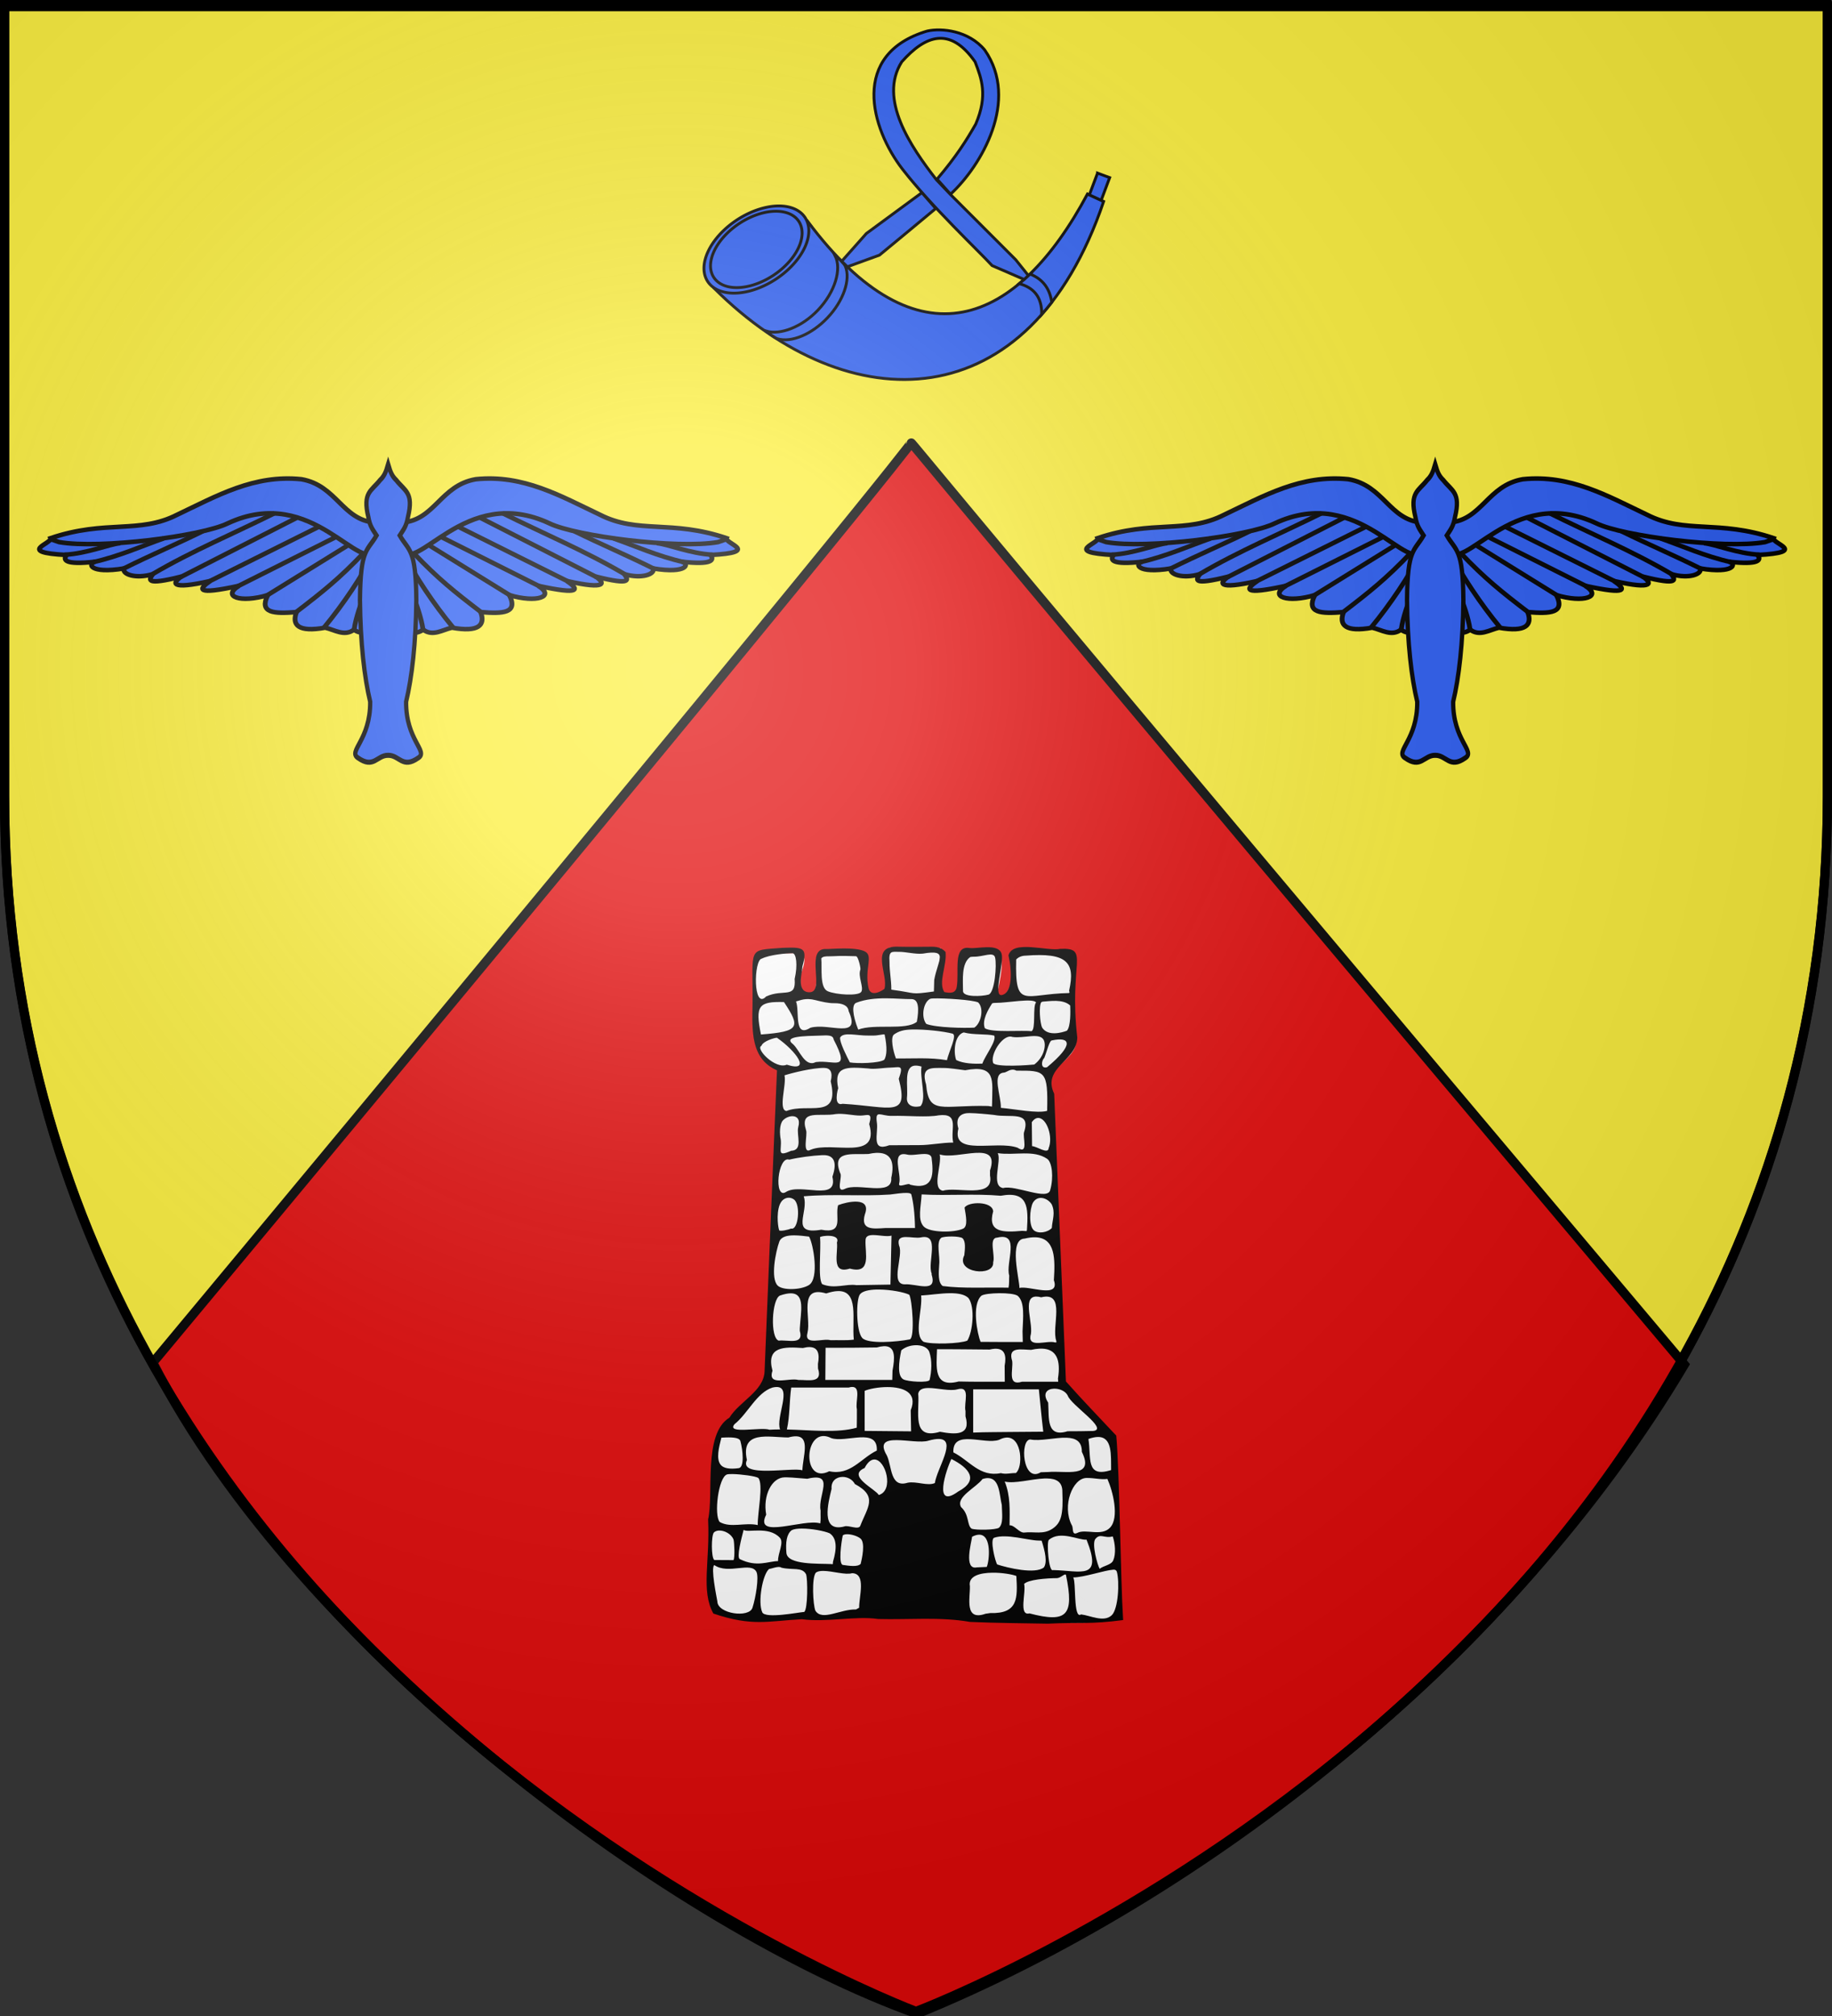 <?xml version="1.0" encoding="UTF-8" standalone="no"?>
<svg
   xmlns:dc="http://purl.org/dc/elements/1.1/"
   xmlns:cc="http://creativecommons.org/ns#"
   xmlns:rdf="http://www.w3.org/1999/02/22-rdf-syntax-ns#"
   xmlns:svg="http://www.w3.org/2000/svg"
   xmlns="http://www.w3.org/2000/svg"
   xmlns:xlink="http://www.w3.org/1999/xlink"
   xmlns:sodipodi="http://sodipodi.sourceforge.net/DTD/sodipodi-0.dtd"
   xmlns:inkscape="http://www.inkscape.org/namespaces/inkscape"
   height="660"
   width="600"
   version="1.0"
   id="svg2"
   sodipodi:version="0.32"
   inkscape:version="0.48.0 r9654"
   sodipodi:docname="blason_ville_fr_Arconsat_(Puy-de-Dôme).svg"
   inkscape:export-filename="/Users/olivier/Desktop/Blason Rouge/Blason_Vide_3D.png"
   inkscape:export-xdpi="144"
   inkscape:export-ydpi="144"
   inkscape:output_extension="org.inkscape.output.svg.inkscape">
  <rect width="100%" height="100%" fill="#333333" stroke="none"/>
  <sodipodi:namedview
     inkscape:window-height="1014"
     inkscape:window-width="1920"
     inkscape:pageshadow="2"
     inkscape:pageopacity="1"
     guidetolerance="10.0"
     gridtolerance="10.0"
     objecttolerance="10.0"
     borderopacity="1.0"
     bordercolor="#666666"
     pagecolor="#ffffff"
     id="base"
     showgrid="false"
     height="660px"
     inkscape:zoom="1.2318182"
     inkscape:cx="25.539269"
     inkscape:cy="330"
     inkscape:window-x="-4"
     inkscape:window-y="-4"
     inkscape:current-layer="layer3"
     inkscape:window-maximized="1" />
  <desc
     id="desc4">Flag of Canton of Valais (Wallis)</desc>
  <defs
     id="defs6">
    <inkscape:perspective
       sodipodi:type="inkscape:persp3d"
       inkscape:vp_x="0 : 330 : 1"
       inkscape:vp_y="0 : 1000 : 0"
       inkscape:vp_z="600 : 330 : 1"
       inkscape:persp3d-origin="300 : 220 : 1"
       id="perspective2491" />
    <linearGradient
       id="linearGradient2893">
      <stop
         style="stop-color:white;stop-opacity:0.314;"
         offset="0"
         id="stop2895" />
      <stop
         id="stop2897"
         offset="0.19"
         style="stop-color:white;stop-opacity:0.251;" />
      <stop
         style="stop-color:#6b6b6b;stop-opacity:0.125;"
         offset="0.6"
         id="stop2901" />
      <stop
         style="stop-color:black;stop-opacity:0.125;"
         offset="1"
         id="stop2899" />
    </linearGradient>
    <linearGradient
       id="linearGradient2885">
      <stop
         id="stop2887"
         offset="0"
         style="stop-color:white;stop-opacity:1;" />
      <stop
         style="stop-color:white;stop-opacity:1;"
         offset="0.229"
         id="stop2891" />
      <stop
         id="stop2889"
         offset="1"
         style="stop-color:black;stop-opacity:1;" />
    </linearGradient>
    <linearGradient
       id="linearGradient2955">
      <stop
         id="stop2867"
         offset="0"
         style="stop-color:#fd0000;stop-opacity:1;" />
      <stop
         style="stop-color:#e77275;stop-opacity:0.659;"
         offset="0.5"
         id="stop2873" />
      <stop
         style="stop-color:black;stop-opacity:0.323;"
         offset="1"
         id="stop2959" />
    </linearGradient>
    <radialGradient
       inkscape:collect="always"
       xlink:href="#linearGradient2955"
       id="radialGradient2961"
       cx="225.524"
       cy="218.901"
       fx="225.524"
       fy="218.901"
       r="300"
       gradientTransform="matrix(-4.167939e-4,2.183,-1.884,-3.599562e-4,615.597,-289.121)"
       gradientUnits="userSpaceOnUse" />
    <polygon
       id="star"
       transform="scale(53,53)"
       points="0,-1 0.588,0.809 -0.951,-0.309 0.951,-0.309 -0.588,0.809 0,-1 " />
    <clipPath
       id="clip">
      <path
         d="M 0,-200 L 0,600 L 300,600 L 300,-200 L 0,-200 z "
         id="path10" />
    </clipPath>
    <radialGradient
       inkscape:collect="always"
       xlink:href="#linearGradient2955"
       id="radialGradient1911"
       gradientUnits="userSpaceOnUse"
       gradientTransform="matrix(-4.167939e-4,2.183,-1.884,-3.599562e-4,615.597,-289.121)"
       cx="225.524"
       cy="218.901"
       fx="225.524"
       fy="218.901"
       r="300" />
    <radialGradient
       inkscape:collect="always"
       xlink:href="#linearGradient2955"
       id="radialGradient2865"
       gradientUnits="userSpaceOnUse"
       gradientTransform="matrix(0,1.749,-1.593,-1.049767e-7,551.788,-191.29)"
       cx="225.524"
       cy="218.901"
       fx="225.524"
       fy="218.901"
       r="300" />
    <radialGradient
       inkscape:collect="always"
       xlink:href="#linearGradient2955"
       id="radialGradient2871"
       gradientUnits="userSpaceOnUse"
       gradientTransform="matrix(0,1.386,-1.323,-5.741131e-8,-158.082,-109.541)"
       cx="225.524"
       cy="218.901"
       fx="225.524"
       fy="218.901"
       r="300" />
    <radialGradient
       inkscape:collect="always"
       xlink:href="#linearGradient2893"
       id="radialGradient3163"
       gradientUnits="userSpaceOnUse"
       gradientTransform="matrix(1.353,0,0,1.349,-77.629,-85.747)"
       cx="221.445"
       cy="226.331"
       fx="221.445"
       fy="226.331"
       r="300" />
    <inkscape:perspective
       id="perspective14754"
       inkscape:persp3d-origin="372.04724 : 350.78739 : 1"
       inkscape:vp_z="744.09448 : 526.18109 : 1"
       inkscape:vp_y="0 : 1000 : 0"
       inkscape:vp_x="0 : 526.18109 : 1"
       sodipodi:type="inkscape:persp3d" />
    <linearGradient
       id="linearGradient9507">
      <stop
         style="stop-color: white; stop-opacity: 0.314;"
         offset="0"
         id="stop9509" />
      <stop
         style="stop-color: white; stop-opacity: 0.251;"
         offset="0.19"
         id="stop9511" />
      <stop
         style="stop-color: rgb(107, 107, 107); stop-opacity: 0.125;"
         offset="0.6"
         id="stop9513" />
      <stop
         style="stop-color: black; stop-opacity: 0.125;"
         offset="1"
         id="stop9515" />
    </linearGradient>
    <linearGradient
       id="linearGradient9517">
      <stop
         style="stop-color: white; stop-opacity: 1;"
         offset="0"
         id="stop9519" />
      <stop
         style="stop-color: white; stop-opacity: 1;"
         offset="0.229"
         id="stop9521" />
      <stop
         style="stop-color: black; stop-opacity: 1;"
         offset="1"
         id="stop9523" />
    </linearGradient>
    <linearGradient
       id="linearGradient9525">
      <stop
         style="stop-color: rgb(253, 0, 0); stop-opacity: 1;"
         offset="0"
         id="stop9527" />
      <stop
         style="stop-color: rgb(231, 114, 117); stop-opacity: 0.659;"
         offset="0.5"
         id="stop9529" />
      <stop
         style="stop-color: black; stop-opacity: 0.323;"
         offset="1"
         id="stop9531" />
    </linearGradient>
    <radialGradient
       cx="225.524"
       cy="218.901"
       r="300"
       fx="225.524"
       fy="218.901"
       id="radialGradient9533"
       xlink:href="#linearGradient2955-1"
       gradientUnits="userSpaceOnUse"
       gradientTransform="matrix(-4.16794e-4,2.183,-1.884,-3.59956e-4,615.597,-289.121)" />
    <polygon
       points="0,-1 0.588,0.809 -0.951,-0.309 0.951,-0.309 -0.588,0.809 0,-1 "
       transform="scale(53,53)"
       id="polygon9535" />
    <clipPath
       id="clipPath9537">
      <path
         d="M 0,-200 L 0,600 L 300,600 L 300,-200 L 0,-200 z"
         id="path9539" />
    </clipPath>
    <radialGradient
       cx="225.524"
       cy="218.901"
       r="300"
       fx="225.524"
       fy="218.901"
       id="radialGradient9541"
       xlink:href="#linearGradient2955-1"
       gradientUnits="userSpaceOnUse"
       gradientTransform="matrix(-4.16794e-4,2.183,-1.884,-3.59956e-4,615.597,-289.121)" />
    <radialGradient
       cx="225.524"
       cy="218.901"
       r="300"
       fx="225.524"
       fy="218.901"
       id="radialGradient9543"
       xlink:href="#linearGradient2955-1"
       gradientUnits="userSpaceOnUse"
       gradientTransform="matrix(0,1.749,-1.593,-1.04977e-7,551.788,-191.29)" />
    <radialGradient
       cx="225.524"
       cy="218.901"
       r="300"
       fx="225.524"
       fy="218.901"
       id="radialGradient9545"
       xlink:href="#linearGradient2955-1"
       gradientUnits="userSpaceOnUse"
       gradientTransform="matrix(0,1.386,-1.323,-5.74113e-8,-158.082,-109.541)" />
    <radialGradient
       cx="221.445"
       cy="226.331"
       r="300"
       fx="221.445"
       fy="226.331"
       id="radialGradient9547"
       xlink:href="#linearGradient2893-5"
       gradientUnits="userSpaceOnUse"
       gradientTransform="matrix(1.353,0,0,1.349,-77.629,-85.747)" />
    <radialGradient
       r="300"
       fy="226.331"
       fx="221.445"
       cy="226.331"
       cx="221.445"
       gradientTransform="matrix(1.353,0,0,1.349,-77.629,-85.747)"
       gradientUnits="userSpaceOnUse"
       id="radialGradient3163-9"
       xlink:href="#linearGradient2893-5"
       inkscape:collect="always" />
    <radialGradient
       r="300"
       fy="218.901"
       fx="225.524"
       cy="218.901"
       cx="225.524"
       gradientTransform="matrix(0,1.386,-1.323,-5.74113e-8,-158.082,-109.541)"
       gradientUnits="userSpaceOnUse"
       id="radialGradient2871-1"
       xlink:href="#linearGradient2955-1"
       inkscape:collect="always" />
    <radialGradient
       r="300"
       fy="218.901"
       fx="225.524"
       cy="218.901"
       cx="225.524"
       gradientTransform="matrix(0,1.749,-1.593,-1.04977e-7,551.788,-191.29)"
       gradientUnits="userSpaceOnUse"
       id="radialGradient2865-3"
       xlink:href="#linearGradient2955-1"
       inkscape:collect="always" />
    <radialGradient
       r="300"
       fy="218.901"
       fx="225.524"
       cy="218.901"
       cx="225.524"
       gradientTransform="matrix(-4.16794e-4,2.183,-1.884,-3.59956e-4,615.597,-289.121)"
       gradientUnits="userSpaceOnUse"
       id="radialGradient1911-9"
       xlink:href="#linearGradient2955-1"
       inkscape:collect="always" />
    <clipPath
       id="clip-7">
      <path
         id="path10-7"
         d="M 0,-200 L 0,600 L 300,600 L 300,-200 L 0,-200 z" />
    </clipPath>
    <polygon
       points="0,-1 0.588,0.809 -0.951,-0.309 0.951,-0.309 -0.588,0.809 0,-1 "
       transform="scale(53,53)"
       id="star-2" />
    <radialGradient
       gradientUnits="userSpaceOnUse"
       gradientTransform="matrix(-4.16794e-4,2.183,-1.884,-3.59956e-4,615.597,-289.121)"
       r="300"
       fy="218.901"
       fx="225.524"
       cy="218.901"
       cx="225.524"
       id="radialGradient2961-4"
       xlink:href="#linearGradient2955-1"
       inkscape:collect="always" />
    <linearGradient
       id="linearGradient2955-1">
      <stop
         style="stop-color: rgb(253, 0, 0); stop-opacity: 1;"
         offset="0"
         id="stop2867-3" />
      <stop
         id="stop2873-8"
         offset="0.5"
         style="stop-color: rgb(231, 114, 117); stop-opacity: 0.659;" />
      <stop
         id="stop2959-7"
         offset="1"
         style="stop-color: black; stop-opacity: 0.323;" />
    </linearGradient>
    <linearGradient
       id="linearGradient2885-3">
      <stop
         style="stop-color: white; stop-opacity: 1;"
         offset="0"
         id="stop2887-3" />
      <stop
         id="stop2891-4"
         offset="0.229"
         style="stop-color: white; stop-opacity: 1;" />
      <stop
         style="stop-color: black; stop-opacity: 1;"
         offset="1"
         id="stop2889-1" />
    </linearGradient>
    <linearGradient
       id="linearGradient2893-5">
      <stop
         id="stop2895-4"
         offset="0"
         style="stop-color: white; stop-opacity: 0.314;" />
      <stop
         style="stop-color: white; stop-opacity: 0.251;"
         offset="0.19"
         id="stop2897-3" />
      <stop
         id="stop2901-1"
         offset="0.6"
         style="stop-color: rgb(107, 107, 107); stop-opacity: 0.125;" />
      <stop
         id="stop2899-2"
         offset="1"
         style="stop-color: black; stop-opacity: 0.125;" />
    </linearGradient>
    <inkscape:perspective
       id="perspective12524"
       inkscape:persp3d-origin="300 : 220 : 1"
       inkscape:vp_z="600 : 330 : 1"
       inkscape:vp_y="0 : 1000 : 0"
       inkscape:vp_x="0 : 330 : 1"
       sodipodi:type="inkscape:persp3d" />
  </defs>
  <g
     inkscape:groupmode="layer"
     id="layer3"
     inkscape:label="Fond écu"
     style="display:inline">
    <path
       id="path2855"
       style="fill:#fcef3c;fill-opacity:1;fill-rule:evenodd;stroke:#000000;stroke-width:3;stroke-linecap:butt;stroke-linejoin:miter;stroke-miterlimit:4;stroke-opacity:1;stroke-dasharray:none"
       d="m 300,658.5 c 0,0 298.5,-112.436 298.5,-398.182 0,-285.746 0,-258.818 0,-258.818 l -597,0 0,258.818 C 1.5,546.064 300,658.5 300,658.5 z"
       sodipodi:nodetypes="cccccc"
       inkscape:connector-curvature="0" />
    <g
       id="g6326"
       transform="translate(-377.096,220.946)"
       style="fill:#e20909;stroke:#000000;stroke-width:3;stroke-miterlimit:4;stroke-opacity:1;stroke-dasharray:none;display:inline">
      <g
         style="fill:#e20909;stroke:#000000;stroke-width:3;stroke-miterlimit:4;stroke-opacity:1;stroke-dasharray:none;display:inline"
         inkscape:label="Fond écu"
         id="g6328">
        <g
           style="fill:#e20909;fill-opacity:1;stroke:#000000;stroke-width:3;stroke-miterlimit:4;stroke-opacity:1;stroke-dasharray:none"
           transform="translate(-717.272,-44.807)"
           id="g7938">
          <g
             id="g7940"
             inkscape:label="Fond écu"
             style="fill:#e20909;fill-opacity:1;stroke:#000000;stroke-width:3;stroke-miterlimit:4;stroke-opacity:1;stroke-dasharray:none;display:inline">
            <g
               id="g14919"
               transform="translate(0,-2)"
               style="fill:#e20909;fill-opacity:1;stroke:#000000;stroke-width:3;stroke-miterlimit:4;stroke-opacity:1;stroke-dasharray:none" />
          </g>
          <g
             style="fill:#e20909;fill-opacity:1;stroke:#000000;stroke-width:3;stroke-miterlimit:4;stroke-opacity:1;stroke-dasharray:none"
             id="g7997"
             inkscape:label="Meubles" />
          <g
             style="fill:#e20909;fill-opacity:1;stroke:#000000;stroke-width:3;stroke-miterlimit:4;stroke-opacity:1;stroke-dasharray:none"
             id="g7999"
             inkscape:label="Reflet final" />
          <g
             style="fill:#e20909;fill-opacity:1;stroke:#000000;stroke-width:3;stroke-miterlimit:4;stroke-opacity:1;stroke-dasharray:none"
             id="g8001"
             inkscape:label="Contour final" />
        </g>
        <g
           transform="translate(3.046,-1.196)"
           id="g9169"
           style="fill:#e20909;stroke:#000000;stroke-width:3;stroke-miterlimit:4;stroke-opacity:1;stroke-dasharray:none">
          <g
             id="g9171"
             inkscape:label="Fond écu"
             style="fill:#e20909;stroke:#000000;stroke-width:3;stroke-miterlimit:4;stroke-opacity:1;stroke-dasharray:none;display:inline" />
          <g
             id="g9176"
             inkscape:label="Meubles"
             style="fill:#e20909;stroke:#000000;stroke-width:3;stroke-miterlimit:4;stroke-opacity:1;stroke-dasharray:none" />
          <g
             id="g9178"
             inkscape:label="Reflet final"
             style="fill:#e20909;stroke:#000000;stroke-width:3;stroke-miterlimit:4;stroke-opacity:1;stroke-dasharray:none" />
          <g
             id="g9180"
             inkscape:label="Contour final"
             style="fill:#e20909;stroke:#000000;stroke-width:3;stroke-miterlimit:4;stroke-opacity:1;stroke-dasharray:none" />
        </g>
        <g
           transform="translate(202.045,5.64)"
           id="g7518"
           style="fill:#e20909;stroke:#000000;stroke-width:3;stroke-miterlimit:4;stroke-opacity:1;stroke-dasharray:none">
          <g
             transform="translate(-56.764,-168.8)"
             id="g20663"
             style="fill:#e20909;stroke:#000000;stroke-width:3;stroke-miterlimit:4;stroke-opacity:1;stroke-dasharray:none" />
          <g
             transform="translate(821.722,-4.379)"
             id="g7617"
             style="fill:#e20909;stroke:#000000;stroke-width:3;stroke-miterlimit:4;stroke-opacity:1;stroke-dasharray:none">
            <g
               transform="translate(-56.764,-168.8)"
               style="fill:#e20909;stroke:#000000;stroke-width:3;stroke-miterlimit:4;stroke-opacity:1;stroke-dasharray:none;display:inline"
               id="g20644" />
            <path
               sodipodi:nodetypes="ccccc"
               id="path12658"
               style="fill:#e20909;fill-opacity:1;fill-rule:evenodd;stroke:#000000;stroke-width:3;stroke-linecap:butt;stroke-linejoin:miter;stroke-miterlimit:4;stroke-opacity:1;stroke-dasharray:none;display:inline"
               d="m -346.317,437.084 c 93.666,-38.25 194.17,-116.4 251.303,-212.542 C -332.028,-56.751 -348.264,-77.653 -348.264,-77.215 c 0,0.173 -21.107,28.276 -248.346,301.099 48.493,94.844 172.55,185.456 250.294,213.199 z"
               inkscape:connector-curvature="0" />
          </g>
        </g>
      </g>
      <g
         inkscape:label="Meubles"
         id="g6348"
         style="fill:#e20909;stroke:#000000;stroke-width:3;stroke-miterlimit:4;stroke-opacity:1;stroke-dasharray:none" />
      <g
         inkscape:label="Reflet final"
         id="g6350"
         style="fill:#e20909;stroke:#000000;stroke-width:3;stroke-miterlimit:4;stroke-opacity:1;stroke-dasharray:none" />
      <g
         inkscape:label="Contour final"
         id="g6352"
         style="fill:#e20909;stroke:#000000;stroke-width:3;stroke-miterlimit:4;stroke-opacity:1;stroke-dasharray:none" />
    </g>
    <g
       id="layer1-7"
       transform="matrix(0.311,0,0,0.311,228.541,7.745)"
       style="fill:#2b5df2">
      <g
         id="g13490"
         transform="translate(-137.024,-167.24)"
         style="fill:#2b5df2">
        <path
           id="path6357"
           style="fill:#2b5df2;fill-opacity:1;fill-rule:evenodd;stroke:#000000;stroke-width:3;stroke-linecap:butt;stroke-linejoin:miter;stroke-miterlimit:4;stroke-opacity:1;stroke-dasharray:none"
           d="m 252.738,375.338 c 115.943,155.129 220.9,109.178 294.643,-28.81 l 17.024,7.857 C 486.367,585.006 296.249,587.097 154.524,446.053 l 98.214,-70.714 z"
           inkscape:connector-curvature="0" />
        <path
           id="path1900"
           style="fill:#2b5df2;fill-opacity:1;fill-rule:evenodd;stroke:#000000;stroke-width:3.049;stroke-linejoin:miter;stroke-miterlimit:4;stroke-opacity:1;stroke-dasharray:none"
           transform="matrix(0.821,-0.546,0.552,0.813,-171.439,185.081)"
           d="m 247.5,394.981 a 62.202,37.976 0 1 1 -124.405,0 62.202,37.976 0 1 1 124.405,0 z"
           inkscape:connector-curvature="0" />
        <path
           id="path4561"
           style="fill:#2b5df2;fill-opacity:1;fill-rule:evenodd;stroke:#000000;stroke-width:3.485;stroke-linejoin:miter;stroke-miterlimit:4;stroke-opacity:1;stroke-dasharray:none"
           transform="matrix(0.717,-0.478,0.482,0.712,-124.598,212.248)"
           d="m 247.5,394.981 a 62.202,37.976 0 1 1 -124.405,0 62.202,37.976 0 1 1 124.405,0 z"
           inkscape:connector-curvature="0" />
        <path
           id="path2789"
           style="fill:#2b5df2;fill-opacity:1;fill-rule:evenodd;stroke:#000000;stroke-width:3;stroke-linecap:butt;stroke-linejoin:miter;stroke-miterlimit:4;stroke-opacity:1;stroke-dasharray:none"
           d="m 281.53,411.378 c 7.272,14.115 0.076,38.371 -17.967,57.372 -16.987,17.889 -39.843,26.543 -54.51,22.124 0.756,1.047 8.813,7.197 12.109,8.159 14.367,4.191 35.791,-4.668 52.37,-22.126 16.923,-17.821 24.547,-40.272 18.887,-54.258 -1.157,-2.859 -8.886,-10.342 -10.889,-11.271 z"
           inkscape:connector-curvature="0" />
        <path
           id="path8141"
           style="fill:#2b5df2;fill-opacity:1;fill-rule:evenodd;stroke:#000000;stroke-width:3;stroke-linecap:butt;stroke-linejoin:miter;stroke-miterlimit:4;stroke-opacity:1;stroke-dasharray:none"
           d="m 486.812,430.781 c -3.714,3.604 -7.475,6.985 -11.281,10.156 14.664,4.031 23.958,13.41 23.656,32.406 3.598,-4.081 7.14,-8.347 10.594,-12.812 -2.004,-13.753 -8.841,-24.223 -22.969,-29.75 z"
           inkscape:connector-curvature="0" />
        <path
           id="path9034"
           style="fill:#2b5df2;fill-opacity:1;fill-rule:evenodd;stroke:#000000;stroke-width:3;stroke-linecap:butt;stroke-linejoin:miter;stroke-miterlimit:4;stroke-opacity:1;stroke-dasharray:none"
           d="m 378.656,175 c -81.672,24.265 -59.392,102.455 -26.062,145.469 29.859,38.535 80.626,86.477 94.375,101.469 l 33.688,14.562 c 1.5,-1.342 2.984,-2.715 4.469,-4.125 l -13.344,-16.656 -68.969,-68.938 -14.5,-15.19 C 361.005,296.464 327.023,246.589 351.781,207.438 c 24.992,-28.044 50.807,-37.703 77.25,0 6.782,17.672 13.645,35.266 0.688,65.5 -9.672,16.948 -20.2,33.788 -40.719,57.967 l 14.157,15.877 C 435.722,316.714 476.041,247.914 439.203,195 422.189,174.489 393.838,171.659 378.656,175 z M 373,345.156 314.531,388.125 l -25.938,29.219 c 1.978,1.995 3.937,3.964 5.906,5.844 l 33.812,-12.281 c 12.848,-10.67 46.402,-38.234 59.25,-49.062 L 373,345.156 z"
           inkscape:connector-curvature="0" />
        <path
           id="rect11697"
           style="fill:#2b5df2;fill-opacity:1;fill-rule:evenodd;stroke:#000000;stroke-width:3;stroke-linejoin:miter;stroke-miterlimit:4;stroke-opacity:1;stroke-dasharray:none"
           d="m 557.969,324.562 -8.594,22.875 12.438,5.75 8.938,-23.844 -12.781,-4.781 z"
           inkscape:connector-curvature="0" />
      </g>
    </g>
    <g
       id="g5576"
       transform="matrix(0.6,0,0,0.6,445.238,190.687)">
      <path
         inkscape:connector-curvature="0"
         id="rect10331"
         style="fill:#ffffff;fill-opacity:1;stroke:none"
         d="m -251.842,199.426 c -4.94,-0.372 -5.786,-1.019 -6.199,3.55 -1.008,5.838 1.366,13.616 1.612,19.483 -0.69,0.437 -6.407,5.243 -10.994,2.773 -4.15,-2.235 0.565,-22.711 -7.676,-22.519 -7.854,0.183 -14.937,1.252 -19.342,1.273 -5.694,0.028 2.232,6.797 0.023,10.154 -4.89,7.431 0.469,10.302 -4.709,11.815 -7.511,-0.297 -5.9,-7.313 -5.92,-11.735 1.461,-4.579 4.201,-10.521 -1.084,-12.168 -13.783,1.338 -10.184,-2.134 -14.553,-0.82 -10.767,4.669 -11.124,7.235 -9.747,27.678 0.061,5.576 -1.17,11.296 -0.28,16.943 0.689,8.455 5.464,16.858 13.809,19.888 -2.485,55.505 -4.403,111.04 -6.943,166.538 -1.772,9.421 -11.143,14.293 -16.97,21.09 -1.485,2.228 -3.224,4.011 -5.471,5.501 -7.045,6.414 -6.603,16.776 -6.69,25.493 0.194,4.793 -0.57,9.543 -0.981,14.248 0.771,11.142 -2.466,46.659 1.798,57.5 4.327,7.96 13.942,7.539 27.169,6.973 9.095,3.018 15.784,-0.458 25.298,1.052 17.721,0.043 26.191,0.413 37.016,0.639 16.938,0.4 34.061,-1.255 50.832,1.585 17.064,0.349 62.099,3.547 78.249,-0.965 2.066,-11.889 2.586,0.116 2.656,-32.818 -1.437,-21.876 -0.904,-44.654 -2.75,-66.5 -9.195,-9.836 -18.568,-19.518 -27.493,-29.593 -2.196,-52.371 -4.28,-104.747 -6.416,-157.121 -2.585,-4.625 -1.543,-10.568 2.309,-14.202 4.227,-4.697 11.114,-8.743 10.693,-15.909 -1.048,-11.711 -1.363,-29.203 -1.968,-42.25 -4.387,-6.396 -13.354,-3.571 -20.349,-6.756 -3.923,-1.602 -7.604,1.446 -12.786,0.853 -1.721,2.131 0.304,4.947 -0.279,7.467 0.068,4.655 1.425,16.493 -8.314,18.799 -0.698,0.051 7.462,-26.345 -0.274,-27.086 -7.952,-0.761 -13.2,1.925 -15.497,1.47 -4.112,-0.814 -3.697,20.808 -5.461,22.233 -5.835,4.712 -6.382,1.106 -9.376,0.579 -3.669,-5.785 0.243,-17.6 0.38,-23.979 -0.022,-2.25 0.947,-0.201 -1.844,-1.218 -8.399,-0.175 -5.225,-0.193 -14.567,-0.319 -3.731,0.404 -3.254,0.46 -6.912,0.38 z"
         sodipodi:nodetypes="cccsssscccccccccccccccccccccccccccccsssccccc" />
      <path
         inkscape:connector-curvature="0"
         style="fill:#000000;fill-opacity:1;stroke:none"
         d="m -236.172,198.777 c -4.545,0.008 -9.203,0.113 -15.525,-0.042 -15.981,-0.685 -5.254,15.315 -7.598,23.015 -1.143,0.917 -7.519,4.975 -8.71,-0.569 -2.25,-10.474 2.782,-17.38 -1.901,-19.815 -5.279,-2.744 -19.054,-1.231 -20.96,-1.36 -12.59,-0.853 0.062,24.222 -9.731,23.59 -6.959,-0.45 -3.493,-10.662 -3.479,-14.075 2.959,-10.434 0.441,-10.56 -10.906,-10.149 -19.513,1.494 -16.02,-0.883 -16.308,30.825 -0.254,14.333 -1.081,29.771 13.349,35.993 -2.372,54.774 -4.484,109.561 -6.778,164.339 -0.513,10.786 -13.812,16.392 -19.198,25.202 -14.501,8.793 -8.407,41.474 -11.62,55.522 1.081,23.003 -4.028,38.885 2.869,51.342 21.236,7.175 29.656,4.102 48.322,3.088 13.505,1.835 29.132,-1.913 41.623,-0.11 16.727,0.464 33.722,-1.295 50.162,1.59 13.969,0.6 29.137,0.733 42.515,0.951 17.937,-0.872 22.615,0.461 41.046,-1.967 -1.423,-22.09 -1.859,-78.578 -3.742,-100.638 -8.87,-9.533 -18.607,-19.531 -27.489,-29.566 -2.184,-52.32 -4.271,-104.642 -6.399,-156.964 -6.856,-14.23 12.439,-17.973 12.601,-30.656 -4.693,-41.236 7.186,-49.034 -9.251,-48.408 -6.855,1.509 -26.01,-5.124 -28.293,3.542 2.023,9.009 2.092,20.375 -3.535,21.641 -5.211,1.172 1.345,-17.717 -0.272,-22.626 -1.905,-5.783 -13.377,-2.39 -17.552,-3.033 -9.23,-1.422 -5.389,13.247 -6.915,21.363 -0.67,3.564 -3.742,3.284 -6.734,2.7 -3.522,-5.143 1.443,-14.528 0.654,-21.89 -3.077,-3.339 -6.709,-2.84 -10.244,-2.834 z m -15.25,2.766 c 3.867,-0.042 8.887,1.395 13.039,0.981 14.525,-2.477 8.25,3.199 6.262,14.361 -0.05,2.093 -0.122,4.199 -0.172,6.292 -13.668,1.864 -8.584,0.935 -23.237,-0.987 0,-5.685 -0.989,-9.439 -0.989,-15.124 -0.469,-6.364 1.231,-5.482 5.098,-5.523 z m -23.438,2.394 c 1.323,0.013 2.671,6.67 2.452,7.244 -1.488,3.901 1.97,9.727 0.482,12.165 -1.488,2.438 -13.88,1.634 -18.343,-0.317 -4.464,-1.951 -3.002,-12.512 -3.498,-17.876 1.099,-1.621 3.92,-0.987 7.209,-1.244 3.949,-0.308 8.572,-0.002 11.699,0.028 z m 64.474,0.271 c 5.14,0.053 10.624,-2.984 11.492,0.429 0.992,3.901 -0.142,19.282 -3.614,20.257 -3.472,0.975 -13.899,1.554 -13.899,-1.962 0,-5.852 -1.003,-15.142 3.957,-18.555 0.62,-0.122 1.33,-0.177 2.064,-0.169 z m -99.125,-1.906 c 2.083,-0.003 2.981,6.396 1.204,14.047 0.891,11.088 -6.024,5.163 -15.585,9.576 -7.204,7.704 -6.775,-20.208 -2.341,-20.674 4.449,-2.199 13.678,-2.943 16.722,-2.949 z m 127.365,1.324 c 22.291,-1.74 27.194,3.486 23.67,19.029 0.282,2.523 1.035,0.427 -0.172,1.383 -24.43,0.447 -29.403,9.245 -28.728,-18.315 1.36,-1.436 3.171,-2.075 5.229,-2.097 z m -76.535,23.273 c 5.281,0.003 10.247,0.475 14.071,0.44 4.244,-0.039 4.194,5.677 3.004,12.386 -6.072,4.881 -22.967,0.857 -32.004,4.254 -3.219,-8.218 -3.509,-13.71 -1.069,-14.644 5.136,-1.967 10.717,-2.439 15.998,-2.436 z m 26.079,0.068 c 5.724,-0.196 21.545,0.771 24.487,2.191 3.34,3.318 1.511,11.476 -2.139,13.748 -5.547,0.312 -20.667,0.044 -26.191,-2.031 -2.9,-3.588 -1.787,-11.654 2.054,-13.672 0.36,-0.143 0.971,-0.209 1.789,-0.237 z m -54.187,2.605 c 4.287,-0.07 7.627,1.141 7.947,4.296 7.15,15.961 -10.793,6.172 -20.898,9.108 -9.22,5.858 -5.744,-9.378 -7.82,-14.352 2.407,-0.576 5.017,-2.134 10.672,-0.713 3.389,0.852 7.031,1.711 10.099,1.66 z m 88.342,-0.177 c 6.184,0.032 20.495,-2.771 21.935,-0.195 -1.992,1.719 0.029,14.897 -2.571,15.654 -4.899,-0.651 -21.7,0.916 -25.416,-1.643 -1.653,-4.273 1.683,-9.942 4.022,-13.579 0.46,-0.179 1.146,-0.241 2.03,-0.237 z m 25.694,-0.684 c 3.429,-0.18 10.881,-1.603 14.863,2.127 0.121,3.14 0.347,11.357 -1.806,13.75 -2.833,1.096 -10.335,3.147 -13.47,-1.635 -1.219,-2.191 -1.969,-11.96 -0.516,-13.903 0.26,-0.193 0.574,-0.32 0.929,-0.338 z m -141.377,0.237 c 9.039,13.659 8.787,16.082 -12.565,17.703 -3.259,-15.878 -1.18,-18.058 12.565,-17.703 z m 69.842,14.981 c 7.417,-0.165 17.329,0.987 22.13,2.241 2.719,0.71 -1.883,9.549 -3.028,14.502 -9.194,-1.624 -18.545,-0.834 -27.833,-0.969 -1.484,-3.795 -3.206,-11.575 -0.998,-13.102 2.652,-1.834 5.279,-2.574 9.729,-2.672 z m -23.645,3.298 c 0.928,-0.018 1.808,-0.013 2.649,0 2.242,0.035 5.024,-0.774 6.072,-0.625 1.531,7.256 1.199,11.492 -0.138,13.779 -2.536,1.989 -14.945,2.207 -18.819,1.488 -1.546,-2.983 -5.78,-11.222 -5.298,-13.6 1.907,-3.185 9.041,-0.917 15.534,-1.042 z m 68.559,0.019 c 1.435,2.817 -4.835,10.729 -6.511,15.321 -4.54,0.127 -10.206,0.022 -14.243,-1.996 -1.556,-4.142 -1.075,-13.516 4.079,-15.051 5.468,1.463 12.418,0.691 16.676,1.726 z m -95,0 c 3.867,-0.122 6.986,-0.527 7.363,2.157 9.435,18.079 0.103,10.954 -9.736,12.297 -5.932,3.024 -8.787,-6.463 -12.42,-9.749 -5.777,-4.428 6.286,-4.436 14.794,-4.705 z m 103.945,0.525 c 0.329,0.017 0.618,0.098 0.929,0.203 6.256,0.992 14.98,-2.619 17.168,1.703 1.443,2.85 0.129,9.383 -5.18,13.353 -2.391,0.301 -21.128,1.666 -22.456,-0.889 -1.587,-4.508 4.597,-14.617 9.539,-14.37 z m -127.554,0.639 c 10.415,7.194 19.213,19.126 5.375,14.705 -6.135,2.752 -17.36,-8.805 -13.818,-10.291 0.715,-2.434 6.851,-4.346 8.443,-4.414 z m 150.132,1.456 c 10.138,-2.162 12.231,2.249 -2.667,14.636 -3.823,1.058 -2.999,-3.812 -1.539,-5.048 1.514,-3.72 2.822,-9.662 4.206,-9.588 z m -74.675,13.759 c 0.928,-0.052 2.065,0.103 3.475,0.507 -1.059,6.258 3.012,17.934 -0.612,21.627 -4.469,1.068 -7.685,-0.768 -7.344,-4.651 0.752,-5.89 -2.016,-17.116 4.48,-17.483 z m -13.487,1.086 c 5.107,-0.109 7.384,-1.862 4.534,6.107 5.608,21.54 -4.057,15.215 -30.603,13.642 -5.38,1.556 -2.57,-8.262 -2.443,-8.491 -2.588,-12.068 4.596,-11.708 16.471,-10.784 3.236,0.593 8.069,-0.389 12.042,-0.474 z m 28.693,0.191 c 3.795,-0.002 8.242,0.796 12.11,1.252 17.091,-3.28 14.774,5.745 14.682,17.841 l -0.069,1.996 -2.064,-0.338 c -25.456,-0.619 -32.389,5.13 -33.887,-11.688 -3.027,-9.82 2.903,-9.059 9.228,-9.062 z m -64.818,-0.021 c 3.299,0.053 4.757,2.295 3.518,7.332 5.057,21.359 -12.45,11.49 -24.161,16.172 -4.671,-0.567 0.147,-14.62 -1.067,-19.451 4.061,-1.308 15.412,-4.155 21.709,-4.053 z m 98.087,2.56 c 1.575,-0.093 3.76,-2.719 6.778,-1.055 15.746,-0.107 17.333,-0.111 16.789,21.931 -5.32,1.506 -17.311,-0.945 -25.262,-1.651 0.152,-6.764 -5.13,-18.82 1.695,-19.225 z m -61.076,23.611 c 8.085,-0.217 19.192,0.927 25.425,-0.303 11.645,-1.384 6.236,7.536 7.955,14.862 -6.186,-2e-5 -12.358,1.395 -18.544,1.395 -5.46,10e-4 -10.916,0.013 -16.377,0.068 -10.2,3.817 -5.86,-6.56 -6.743,-12.221 -1.071,-7.573 1.996,-3.632 8.284,-3.8 z m -17.151,-0.159 c 3.855,-0.059 6.635,-2.045 4.67,4.636 5.842,20.472 -20.107,9.191 -31.859,13.963 -5.027,2.847 -1.61,-8.332 -2.615,-10.621 -3.673,-11.639 7.528,-7.153 16.317,-8.831 4.228,-0.493 9.632,0.911 13.487,0.852 z m 59.364,-1.377 c 3.865,0.06 9.321,0.552 13.555,1.041 8.764,1.697 20.127,-2.492 16.317,9.262 -0.979,2.596 2.681,12.749 -3.612,8.592 -11.785,-4.178 -36.098,4.862 -32.279,-10.439 -2.014,-6.752 2.154,-8.517 6.02,-8.457 z m -96.427,1.711 c 2.37,0.082 4.177,1.762 2.993,5.954 -1.083,4.468 2.895,12.64 -3.922,12.922 -8.06,3.683 -5.01,-0.33 -5.608,-6.021 -0.696,-3.43 -0.697,-8.519 1.17,-10.554 1.335,-1.455 3.524,-2.364 5.367,-2.3 z m 133.971,0.947 c 4.762,0.015 8.201,10.544 5.711,16.484 -0.221,3.605 -6.478,-1.048 -9.048,-1.083 -0.037,-5.154 -0.101,-7.981 -0.138,-13.135 1.183,-1.609 2.376,-2.27 3.475,-2.267 z m -88.454,19.061 c 0.42,-0.02 0.813,-0.01 1.204,0 6.774,0.17 9.016,4.903 7.053,13.667 0.897,10.428 -18.48,2.341 -25.425,6.03 -5.207,2.449 -0.981,-6.976 -2.477,-8.694 -4.844,-12.558 6.681,-9.931 15.448,-10.394 1.537,-0.343 2.939,-0.55 4.197,-0.609 z m 26.182,0.609 c 2.389,-0.017 4.21,0.526 4.163,2.842 1.33,9.911 0.01,16.845 -11.835,13.904 -0.413,-1.414 -6.841,2.25 -5.918,-0.744 1.42,-5.24 -4.783,-17.68 4.129,-15.73 2.342,0.677 6.39,-0.249 9.461,-0.271 z m 8.532,0.237 c 9.713,3.242 33.255,-8.397 27.455,8.78 0,0.902 0,1.805 0,2.706 2.49,13.063 -18.176,5.842 -25.726,8.345 -6.254,-1.213 -0.505,-14.165 -1.729,-19.831 z m -64.164,0.39 c 0.359,-0.017 0.692,-0.008 1.032,0 4.797,0.101 7.526,3.196 4.541,11.797 3.313,13.947 -17.63,3.141 -25.425,8.365 -6.671,4.102 -4.386,-19.929 1.858,-17.692 5.146,-1.236 12.604,-2.217 17.994,-2.47 z m 95.816,-1.082 c 9.379,1.376 19.486,-2.022 26.987,3.096 2.787,1.901 3.566,10.375 1.707,16.863 -1.076,6.331 -19.163,-2.812 -25.735,-0.913 -6.861,-1.084 -0.712,-14.903 -2.959,-19.045 z m -49.542,21.699 c 1.367,0.048 2.268,0.306 2.408,0.88 1.088,4.441 1.834,9.865 1.995,18.286 -5.439,-10e-6 -10.869,0 -16.308,0 -6.581,0.424 -13.579,1.254 -11.044,-7.51 3.632,-9.755 -9.595,-6.912 -14.622,-4.973 -1.871,6.148 3.54,15.837 -9.186,13.396 -17.539,2.974 -6.565,-9.486 -9.599,-18.234 15.3,-1.369 31.736,0.065 47.065,-0.966 3.442,-0.45 7.011,-0.959 9.289,-0.88 z m 8.016,0.812 c 14.418,0.833 28.792,-0.535 43.178,0.729 14.989,-2.767 15.116,6.307 14.312,18.538 l -0.172,0.744 -2.546,-0.135 c -10.05,0.917 -19.014,1.04 -15.723,-10.622 -0.345,-5.64 -13.634,-5.469 -15.62,-2.03 0.705,4.313 1.995,10.168 -0.791,11.468 -4.926,2.298 -18.349,2.255 -21.537,-1.218 -3.414,-3.719 -1.48,-10.603 -1.101,-17.474 z m -72.593,1.811 c 0.956,-0.015 1.956,0.258 2.89,0.947 3.839,2.832 2.403,17.095 -1.583,15.866 -1.591,0.756 -5.863,1.596 -6.468,0.981 -0.981,-2.797 -1.618,-11.756 1.17,-15.629 0.915,-1.272 2.398,-2.14 3.991,-2.165 z m 137.755,0.101 c 2.183,0.039 4.442,1.411 5.78,3.383 2.226,4.648 0.416,8.4 0.103,13.058 -2.481,2.577 -7.535,3.219 -9.805,1.218 -2.845,-2.507 -2.262,-11.452 -0.55,-14.952 1.14,-1.955 2.774,-2.737 4.473,-2.706 z m -91.481,20.263 c 3.212,0.033 7.463,1.042 9.874,0.304 -0.194,8.909 -0.395,17.815 -0.585,26.724 -6.195,0.101 -12.383,0.203 -18.578,0.304 -5.423,-0.902 -11.95,2.265 -18.682,-0.541 -2.459,-3.254 -0.501,-18.922 -1.17,-25.574 -0.226,-0.784 11.358,-2.253 9.22,2.842 0.765,5.673 -3.443,17.532 7.053,14.242 12.102,3.272 8.191,-8.668 8.567,-15.324 -0.063,-2.438 1.802,-3.002 4.301,-2.977 z m -43.04,0.169 c 2.451,0.028 5.186,0.34 7.913,0.677 2.288,3.876 5.733,22.97 -0.138,26.488 -4.532,2.716 -14.24,2.903 -16.961,0.271 -4.096,-3.963 -1.09,-18.616 0.826,-23.917 1.008,-2.789 4.276,-3.564 8.36,-3.518 z m 85.77,0.609 c 2.489,0.013 4.99,0.31 5.849,0.913 1.828,1.687 1.465,5.475 1.032,9.337 -4.991,9.694 16.49,11.994 15.757,3.823 1.248,-3.972 -2.668,-13.387 2.271,-13.464 12.808,-3.051 4.367,13.734 6.502,20.703 -0.142,2.201 0.061,4.456 -0.378,6.63 -11.65,-0.274 -24.862,0.549 -35.953,-0.913 -2.599,-1.96 -2.233,-6.875 -1.892,-11.738 0.523,-4.689 -1.818,-12.132 1.067,-14.546 0.796,-0.492 3.256,-0.757 5.746,-0.744 z m -25.184,0.304 c 2.669,-0.055 6.12,0.691 8.36,0.203 10.742,-2.267 3.377,13.692 5.883,19.688 l 0,0.677 c 3.23,10.374 -8.608,4.735 -14.622,5.243 -8.37,-0.005 -0.612,-15.587 -3.165,-21.143 -0.986,-3.744 0.875,-4.613 3.544,-4.668 z m 70.632,0.135 c 11.367,0.17 11.017,12.189 10.321,23.409 3.616,10.403 -13.955,2.716 -18.785,4.262 0.007,-4.937 -6.028,-26.719 2.856,-26.961 2.135,-0.496 3.984,-0.735 5.608,-0.71 z m -86.562,28.517 c 0.577,-0.016 1.158,-0.008 1.755,0 6.135,0.081 13.081,1.382 16.17,2.808 1.599,2.356 3.228,23.444 0.31,24.39 -6.852,1.355 -22.804,2.711 -25.975,-0.812 -3.336,-3.706 -3.468,-21.078 -1.17,-23.849 1.403,-1.692 4.871,-2.425 8.911,-2.537 z m -21.228,0.846 c 11.951,-0.503 7.789,15.518 8.911,26.488 -4.206,0.55 -8.467,0.179 -12.695,0.304 -4.296,-1.239 -14.596,3.255 -12.592,-4.026 2.097,-8.374 -5.336,-26.058 10.218,-21.481 2.428,-0.809 4.451,-1.214 6.158,-1.285 z m 61.55,1.15 c 4.159,-0.013 7.848,0.583 9.943,2.639 3.702,4.906 2.355,18.495 -0.619,23.24 -3.968,1.686 -19.395,2.191 -23.877,0.643 -5.592,-3.882 -0.491,-17.593 -1.342,-25.27 4.445,-0.217 10.547,-1.235 15.895,-1.252 z m 26.801,0 c 4.278,-0.029 8.58,0.404 10.012,1.421 4.021,3.446 2.916,11.916 2.649,19.418 0.049,1.93 0.088,3.855 0.138,5.785 -7.686,-0.018 -15.366,0.041 -23.051,-0.068 -1.674,-4.015 -5.035,-20.341 0.482,-25.202 1.266,-0.85 5.493,-1.324 9.771,-1.353 z m -113.948,0.068 c 8.174,-0.074 5.498,10.231 5.057,18.809 l -0.034,0.778 0,0.88 c 2.357,7.99 -6.494,4.741 -11.491,5.345 -4.787,-1.394 -3.852,-22.784 0.723,-24.627 2.342,-0.802 4.232,-1.17 5.746,-1.184 z m 133.868,1.759 c 0.807,-0.035 1.776,0.101 2.924,0.406 13.822,-3.365 5.401,16.143 8.257,23.815 l 0,0.812 -0.688,0 c -4.309,-1.326 -14.436,3.191 -13.452,-3.45 2.048,-6.202 -4.845,-21.239 2.959,-21.583 z m -65.85,26.555 c 3.52,-0.139 6.835,1.098 7.741,3.789 1.514,4.498 1.268,10.325 0.138,15.088 -0.424,1.787 -12.128,1.031 -14.381,-0.271 -3.341,-1.929 -2.47,-9.338 -1.101,-15.798 1.997,-1.768 4.866,-2.7 7.603,-2.808 z m -17.202,0.541 c 0.356,-0.016 0.682,-0.024 0.998,0 5.464,0.408 5.112,6.403 3.819,13.362 -0.051,1.686 -0.086,3.354 -0.138,5.04 -12.173,3e-5 -24.364,-10e-5 -36.538,0 0.045,-5.852 0.092,-11.705 0.138,-17.557 9.309,0.016 18.628,-0.013 27.936,-0.169 1.453,-0.416 2.716,-0.63 3.784,-0.677 z m -40.425,0.474 c 4.501,0.068 5.598,3.529 4.541,9.168 0.007,0.841 0.028,1.696 0.034,2.537 2.67,8.176 -5.101,6.151 -10.734,6.224 -5.028,-1.38 -17.111,3.813 -14.106,-5.007 -3.639,-13.371 6.339,-13.099 16.583,-12.415 1.416,-0.362 2.643,-0.523 3.681,-0.507 z m 126.918,0.846 c 7.924,0.299 10.232,6.351 8.636,16.305 l 0.069,0.88 0.069,0.88 c -6.584,2e-5 -13.164,-10e-5 -19.748,0 -8.176,2.478 -4.776,-6.341 -5.367,-11.265 -2.562,-8.055 4.742,-6.228 10.321,-6.123 1.596,-0.35 3.047,-0.571 4.369,-0.643 0.579,-0.032 1.123,-0.054 1.651,-0.034 z m -25.838,0.068 c 0.283,-0.014 0.566,-0.009 0.826,0 4.498,0.157 5.605,3.652 4.541,9.269 0.023,2.913 0.046,5.815 0.069,8.728 -8.402,-0.027 -16.784,0.08 -25.184,-0.135 -13.854,3.691 -12.072,-7.909 -11.801,-17.591 9.563,-0.058 19.13,0.099 28.693,0.169 1.06,-0.249 2.005,-0.399 2.856,-0.44 z m -77.926,20.838 c 5.117,-0.114 1.66,8.2 2.649,12.144 -0.007,3.358 0.014,6.723 -0.069,10.081 -10.498,3.032 -24.904,1.303 -38.155,0.981 1.618,-7.023 1.376,-16.117 2.374,-22.868 10.441,-2e-5 20.901,0 31.342,0 0.727,-0.206 1.328,-0.327 1.858,-0.338 z m -41.079,0.034 c 8.501,0.052 -0.707,16.676 1.789,23.139 -1.977,-7.9e-4 -3.897,0.057 -5.78,0.169 -4.538,-1.668 -23.694,2.681 -19.129,-2.977 7.303,-5.806 12.074,-17.218 20.746,-20.026 0.919,-0.221 1.695,-0.309 2.374,-0.304 z m 60.449,0.034 c 8.361,0.009 16.636,2.796 12.661,12.652 0.06,3.84 0.146,7.662 0.206,11.502 -8.45,-0.097 -16.906,-0.161 -25.356,-0.237 2e-5,-7.287 0,-14.566 0,-21.853 2.433,-1.072 7.472,-2.069 12.489,-2.064 z m 22.363,0.507 c 4.884,-0.014 11.732,1.851 15.654,0.744 7.757,-2.201 3.45,7.453 4.541,11.806 0,0.972 0,1.937 0,2.909 3.085,10.562 -5.331,10.008 -13.934,8.423 -15.82,4.66 -11.005,-10.92 -11.87,-20.805 0.458,-2.397 2.678,-3.07 5.608,-3.078 z m 68.499,0.372 c 2.863,-0.088 6.22,1.206 7.5,3.755 1.687,5.203 22.565,18.381 13.899,19.316 -4.67,0.142 -9.331,0.147 -14.003,0.169 -11.653,3.611 -10.05,-7.169 -10.562,-15.629 -3.386,-5.1 -0.516,-7.499 3.165,-7.611 z m -44.107,0.372 c 11.95,-2e-5 23.899,0 35.849,0 0.801,7.7 1.466,15.421 2.408,23.105 -5.691,0.051 -11.408,0.085 -17.099,0.135 -7.054,0.118 -14.11,0.034 -21.159,0.338 0,-7.865 0,-15.713 0,-23.578 z m -81.401,25.473 c 1.156,0.048 2.425,0.385 3.819,1.083 7.992,2.885 25.612,-6.119 24.978,6.833 -8.85,4.299 -14.377,13.773 -25.975,11.299 -13.944,7.052 -13.998,-19.675 -2.821,-19.215 z m -15.31,0.135 c 7.932,0.116 3.735,11.053 3.475,18.572 -5.204,-1.843 -34.979,4.327 -30.276,-5.616 -3.579,-16.471 11.839,-12.388 22.604,-12.314 1.674,-0.467 3.064,-0.659 4.197,-0.643 z m 164.901,0.372 c 7.822,0.024 6.987,9.862 7.087,18.064 -14.133,4.466 -10.726,-6.942 -12.386,-16.982 2.103,-0.741 3.85,-1.087 5.298,-1.083 z m -201.645,0.237 c 3.833,0.017 6.007,0.568 6.399,2.03 1.32,4.911 2.296,14.31 -0.929,14.749 -5.291,0.722 -8.405,-0.042 -9.84,-1.827 -2.621,-3.259 -0.943,-9.586 0.378,-14.817 0.787,-0.043 1.534,-0.081 2.236,-0.101 0.614,-0.018 1.207,-0.036 1.755,-0.034 z m 151.758,0.068 c 8.546,-0.284 8.975,16.472 4.954,19.384 -2.702,-0.063 -5.5,0.799 -8.154,0.034 -11.545,2.345 -17.134,-6.939 -25.941,-11.333 -0.479,-12.853 16.887,-4.007 24.978,-6.833 1.562,-0.826 2.942,-1.211 4.163,-1.252 z m 32.684,0.101 c 4.831,0.17 8.395,1.831 8.326,7.713 7.284,14.688 -9.251,10.129 -18.234,10.994 l -2.133,0.068 -2.03,0.068 c -9.973,6.096 -11.557,-17.776 -5.746,-17.895 5.319,1.088 13.606,-1.166 19.817,-0.947 z m -69.669,0.677 c 9.969,0.226 -1.046,15.936 -2.236,24.052 -3.96,1.803 -10.106,-1.123 -14.863,-0.169 -9.652,2.984 -8.5,-8.944 -11.353,-14.885 -8.31,-14.045 15.058,-5.576 22.776,-8.085 2.371,-0.668 4.253,-0.946 5.677,-0.913 z m 6.778,10.927 c 9.604,4.841 15.434,11.481 3.716,17.76 -13.956,10.143 -6.468,-12.121 -3.716,-17.76 z m -42.042,0.271 c 6.215,0.003 10.858,16.92 2.408,19.384 -1.75,-3.25 -17.663,-10.436 -7.741,-14.715 1.736,-3.335 3.593,-4.669 5.333,-4.668 z m -77.341,7.95 c 4.606,0.094 12.428,1.104 13.968,2.097 2.963,3.349 -0.453,19.26 -0.275,25.739 -6.943,-1.592 -14.719,1.758 -20.771,-1.678 -3.223,-3.66 -0.775,-24.46 4.016,-25.956 0.286,-0.089 0.737,-0.14 1.307,-0.169 0.499,-0.026 1.097,-0.047 1.755,-0.034 z m 60.001,1.556 c 2.588,-0.01 5.318,1.288 6.709,3.89 12.795,6.802 6.762,12.841 2.959,22.767 -0.883,2.517 -6.787,-0.594 -8.808,0.406 -13.046,3.322 -8.708,-12.978 -6.881,-20.534 -0.385,-4.356 2.693,-6.517 6.021,-6.529 z m -31.687,0.237 c 0.462,-0.008 0.932,-0.011 1.411,0 3.478,0.076 7.343,0.567 11.009,0.778 15.582,-3.761 5.54,8.955 7.259,17.354 -0.087,2.283 0.157,4.968 -0.172,7.002 -8.854,-2.847 -36.498,9.087 -29.519,-4.774 -1.907,-10.532 3.076,-20.254 10.012,-20.361 z m 164.866,0.338 c 4.595,-0.03 7.5,0.998 11.364,0.533 2.999,6.711 6.65,21.123 1.428,26.595 -4.756,4.983 -13.319,0.424 -17.892,2.873 -3.236,1.559 -1.926,-3.012 -3.019,-4.306 -5.374,-10.504 0.462,-25.643 8.119,-25.694 z m -54.359,0.068 c 0.243,-0.017 0.463,-0.008 0.688,0 6.308,0.219 6.059,9.305 7.397,14.648 0.099,4.688 0.974,10.156 -1.548,12.449 -1.829,1.219 -12.457,1.407 -14.932,0.507 -2.653,-1.908 -1.124,-7.558 -5.746,-11.772 -3.132,-5.471 8.314,-10.673 11.698,-15.324 0.894,-0.275 1.715,-0.455 2.443,-0.507 z m 31.411,0.203 c 0.471,-0.017 0.926,-0.007 1.376,0 4.93,0.077 8.496,1.739 8.36,7.476 0.475,11.971 -0.478,16.684 -5.429,19.962 -5.015,3.32 -9.841,1.436 -15.455,2.075 -2.646,0.223 -5.304,-4.19 -7.947,-3.939 0.083,-8.094 0.529,-16.204 -2.649,-23.883 5.441,1.328 14.675,-1.435 21.744,-1.691 z m -55.598,11.908 c 151.661,106.138 75.83,53.069 0,0 z m -122.265,16.518 c 3.04,-0.214 7.013,1.872 8.119,4.973 0.419,1.571 0.798,9.702 -0.027,11.156 l -10.467,-0.062 c -1.755,-1.001 -1.741,-13.532 -0.206,-15.052 0.664,-0.623 1.567,-0.944 2.58,-1.015 z m 215.088,3.195 c 1.307,3.769 1.856,9.428 0.275,13.092 -1.1,2.55 -5.348,2.846 -7.397,4.601 -1.167,-1.881 -4.504,-13.756 -2.314,-16.354 2.75,-3.262 4.702,-0.094 9.436,-1.339 z m -82.364,38.81 c 144.688,67.123 72.344,33.561 0,0 z m -119.108,-42.391 c 2.105,1.81 13.601,-2.248 19.723,4.256 2.515,2.671 -1.109,8.52 -0.938,12.787 -5.646,0.123 -11.502,3.509 -20.858,-1.069 -1.892,-0.926 0.912,-11.5 2.073,-15.974 z m 187.178,5.352 c 8.921,22.399 -3.013,16.916 -18.294,16.594 -2.385,1.346 -3.595,-15.323 -2.297,-16.447 6.191,-5.365 16.372,0.295 20.592,-0.147 z m -155.354,-6.058 c 5.266,0.006 12.194,1.303 15.104,2.571 3.987,2.632 4.033,8.249 1.858,15.527 -0.183,0.489 0.269,1.697 -0.722,1.285 -7.29,-0.355 -23.903,0.549 -24.702,-5.954 -0.519,-5.951 0.12,-10.449 2.856,-12.517 1.169,-0.636 3.214,-0.916 5.608,-0.913 z m 129.017,6.543 c 0.758,0.005 1.376,0.031 1.823,0.068 1.937,6.048 3.174,11.882 1.204,14.614 -4.769,3.823 -19.708,0.247 -25.459,-1.638 -1.059,-1.489 -4.121,-13.717 -1.651,-14.58 6.724,-2.351 18.776,1.502 24.083,1.537 z m -104.865,-3.431 c 2.404,-0.187 6.103,0.91 7.81,2.334 2.742,2.288 0.841,10.866 0.103,13.836 -1.72,1.79 -6.196,1.059 -9.702,0.575 -2.566,-0.354 -0.882,-12.505 -0.069,-16.102 0.392,-0.378 1.056,-0.581 1.858,-0.643 z m 72.421,0.237 c 7.274,-0.269 5.704,14.664 4.301,17.591 l -5.367,0.237 c -7.358,1.572 -2.983,-13.665 -2.615,-16.711 1.426,-0.738 2.642,-1.078 3.681,-1.116 z m -144.412,16.576 c 7.713,5.369 20.268,-2.201 23.068,3.853 1.311,2.836 -0.373,13.721 -2.224,19.411 -1.798,5.757 -19.086,3.362 -19.169,-3.438 -0.467,-2.694 -3.71,-18.381 -1.675,-19.826 z m 217.9,2.495 c 0.857,-0.05 1.513,0.266 1.823,1.083 1.562,5.557 0.825,20.392 -2.782,23.798 -4.32,4.079 -11.667,0.13 -16.734,-0.456 -4.378,2.957 -2.574,-18.142 -4.326,-20.167 5.937,-0.036 17.389,-3.991 22.019,-4.258 z m -187.968,-0.383 c 1.147,-0.017 5.284,-1.876 6.69,-0.701 6.155,1.491 11.228,-0.514 13.453,3.562 0.949,2.283 1.037,19.094 -0.998,20.599 -2.854,0.166 -21.162,3.829 -22.879,0.221 -2.568,-5.554 0.183,-20.817 3.733,-23.681 z m 157.125,5.013 c 1.998,-0.018 4.414,-2.829 4.902,-1.766 4.656,22.364 0.419,26.3 -19.92,21.007 -6.085,1.542 -1.715,-11.583 -2.924,-16.069 2.273,-2.365 11.949,-3.119 17.943,-3.173 z m -127.59,-3.945 c 4.97,0.022 12.134,2.343 15.757,1.252 7.876,0.168 3.741,12.707 3.853,18.843 l -1.72,0.947 c -8.553,-0.251 -18.536,6.532 -22.175,0.645 -1.314,-3.229 -2.098,-17.91 0.259,-20.74 0.957,-0.718 2.369,-0.955 4.025,-0.947 z m 92.376,0.981 c 5.303,-0.054 10.791,0.909 13.039,1.793 0.706,12.137 0.99,20.661 -14.243,20.229 l -2.546,0.372 c -11.726,4.125 -8.397,-8.43 -8.567,-15.054 -1.026,-5.558 5.498,-7.272 12.317,-7.341 z"
         id="path10736"
         sodipodi:nodetypes="cccsssscccccccccccccccccccsssscccccccccccssscsccscscccccccccscccsccscccccccccccscccccccccccccccscsscsccsccccccccccccccccccccccccccccccccccccccccccccccccccccccccccccscccccccccccccccccccscccccccscccccccccccccccccscccccsccccscccccccccccccccssccsccsccccccccsccscccccccsscccccccccccccccccccccccccssccsccccccccccccccccccccccccccccccccccccssscccsccccccccccccccccccccsccsccccccccccccccccccccccccccccccccccccccccccccccccccccccccsccssccsccccccccccccccccccccccccccccccsssccccccccscccccccsccccscccccccsccccccccccccccccccccscscccccscccccccccsccsccscsccscccccscccccsccccccccccccccccccccccccccccscccccssccccs" />
    </g>
    <g
       style="fill:#2b5df2;stroke:#000000;stroke-width:1.831;stroke-miterlimit:4;stroke-opacity:1;stroke-dasharray:none;display:inline"
       transform="matrix(-0.765,0,0,0.908,196.309,-542.57)"
       id="g34371">
      <g
         style="fill:#2b5df2;stroke:#000000;stroke-width:4.873;stroke-miterlimit:4;stroke-opacity:1;stroke-dasharray:none"
         id="g34279"
         transform="matrix(0.397,0,0,0.356,-209.541,559.904)">
        <g
           style="fill:#2b5df2;stroke:#000000;stroke-width:4.601;stroke-miterlimit:4;stroke-opacity:1;stroke-dasharray:none"
           transform="matrix(-1.121,0,0,1,-767.18,-2.414)"
           id="g34086">
          <path
             inkscape:connector-curvature="0"
             sodipodi:nodetypes="ccccccccccccccccccc"
             id="path34088"
             d="m -337.364,637.363 c 31.26,-2.811 36.602,-37.631 70.444,-43.855 45.63,-4.986 81.496,16.97 119.493,35.955 36.572,19.68 68.853,4.84 121.827,23.757 -2.054,5.359 33.831,14.27 -15.396,17.015 3.518,4.99 2.14,10.274 -27.647,6.818 7.504,1.808 5.853,12.535 -27.647,6.819 2.171,5.796 -10.981,10.919 -27.647,5.762 3.356,5.27 8.395,12.036 -27.647,2.427 8.849,6.126 11.87,13.957 -27.647,4.5 11.36,8.258 14.528,14.59 -27.647,4.882 16.85,11.02 -1.462,17.611 -27.647,9.447 8.417,18.279 -5.803,18.982 -27.647,17.171 4.571,13.109 -1.594,20.707 -27.647,15.786 -9.253,2.252 -18.53,9.189 -27.647,2.024 -6.497,4.862 -14.889,4.705 -20.596,-7.216 -6.621,-11.526 -3.028,-25.181 -3.957,-37.682 -0.025,-16.514 -0.415,-33.043 1.552,-49.475 -0.424,-4.925 0.802,-9.693 3.105,-14.136 z"
             style="fill:#2b5df2;fill-opacity:1;fill-rule:evenodd;stroke:#000000;stroke-width:4.601;stroke-linecap:butt;stroke-linejoin:miter;stroke-miterlimit:4;stroke-opacity:1;stroke-dasharray:none" />
          <path
             inkscape:connector-curvature="0"
             sodipodi:nodetypes="cccc"
             id="path34090"
             d="m -341.176,664.574 c 17.756,28.425 62.821,-66.98 145.275,-26.296 25.081,12.835 122.633,26.111 162.05,18.891 l 8.293,-3.016"
             style="fill:#2b5df2;stroke:#000000;stroke-width:4.601;stroke-linecap:butt;stroke-linejoin:miter;stroke-miterlimit:4;stroke-opacity:1;stroke-dasharray:none" />
          <path
             inkscape:connector-curvature="0"
             sodipodi:nodetypes="cc"
             transform="translate(0.145,-0.848)"
             id="path34092"
             d="m -301.227,652.339 96.019,50.756"
             style="fill:#2b5df2;stroke:#000000;stroke-width:4.601;stroke-linecap:butt;stroke-linejoin:miter;stroke-miterlimit:4;stroke-opacity:1;stroke-dasharray:none" />
          <path
             inkscape:connector-curvature="0"
             sodipodi:nodetypes="cc"
             transform="translate(0.145,-0.848)"
             id="path34094"
             d="m -283.903,642.439 105.651,55.456"
             style="fill:#2b5df2;stroke:#000000;stroke-width:4.601;stroke-linecap:butt;stroke-linejoin:miter;stroke-miterlimit:4;stroke-opacity:1;stroke-dasharray:none" />
          <path
             inkscape:connector-curvature="0"
             sodipodi:nodetypes="cc"
             transform="translate(0.145,-0.848)"
             id="path34096"
             d="m -263.574,632.893 112.488,60.458"
             style="fill:#2b5df2;stroke:#000000;stroke-width:4.601;stroke-linecap:butt;stroke-linejoin:miter;stroke-miterlimit:4;stroke-opacity:1;stroke-dasharray:none" />
          <path
             inkscape:connector-curvature="0"
             sodipodi:nodetypes="cc"
             transform="translate(0.145,-0.848)"
             id="path34098"
             d="m -241.477,628.65 c 39.168,20.582 79.115,38.049 117.504,61.747"
             style="fill:#2b5df2;stroke:#000000;stroke-width:4.601;stroke-linecap:butt;stroke-linejoin:miter;stroke-miterlimit:4;stroke-opacity:1;stroke-dasharray:none" />
          <path
             inkscape:connector-curvature="0"
             sodipodi:nodetypes="cc"
             transform="translate(0.145,-0.848)"
             id="path34100"
             d="m -172.177,647.028 c 26.692,13.791 47.614,22.9 76.576,38.019"
             style="fill:#2b5df2;stroke:#000000;stroke-width:4.601;stroke-linecap:butt;stroke-linejoin:miter;stroke-miterlimit:4;stroke-opacity:1;stroke-dasharray:none" />
          <path
             inkscape:connector-curvature="0"
             sodipodi:nodetypes="cc"
             id="path34102"
             d="m -134.286,653.466 c 20.576,7.583 43.057,18.231 67.479,23.955"
             style="fill:#2b5df2;stroke:#000000;stroke-width:4.601;stroke-linecap:butt;stroke-linejoin:miter;stroke-miterlimit:4;stroke-opacity:1;stroke-dasharray:none" />
          <path
             inkscape:connector-curvature="0"
             sodipodi:nodetypes="cc"
             transform="translate(0.145,-0.848)"
             id="path34104"
             d="m -92.788,659.111 c 10.815,1.019 32.011,10.61 53.548,11.698"
             style="fill:#2b5df2;stroke:#000000;stroke-width:4.601;stroke-linecap:butt;stroke-linejoin:miter;stroke-miterlimit:4;stroke-opacity:1;stroke-dasharray:none" />
          <path
             inkscape:connector-curvature="0"
             sodipodi:nodetypes="cc"
             transform="translate(0.145,-0.848)"
             id="path34106"
             d="m -312.541,660.824 78.424,51.131"
             style="fill:#2b5df2;stroke:#000000;stroke-width:4.601;stroke-linecap:butt;stroke-linejoin:miter;stroke-miterlimit:4;stroke-opacity:1;stroke-dasharray:none" />
          <path
             inkscape:connector-curvature="0"
             sodipodi:nodetypes="cc"
             transform="translate(0.145,-0.848)"
             id="path34108"
             d="m -326.683,669.309 c 22.979,25.461 39.49,39.327 64.298,59.302"
             style="fill:#2b5df2;stroke:#000000;stroke-width:4.601;stroke-linecap:butt;stroke-linejoin:miter;stroke-miterlimit:4;stroke-opacity:1;stroke-dasharray:none" />
          <path
             inkscape:connector-curvature="0"
             sodipodi:nodetypes="cc"
             transform="translate(0.145,-0.848)"
             id="path34110"
             d="m -336.229,670.37 c 10.901,21.979 28.308,49.926 47.553,74.423"
             style="fill:#2b5df2;stroke:#000000;stroke-width:4.601;stroke-linecap:butt;stroke-linejoin:miter;stroke-miterlimit:4;stroke-opacity:1;stroke-dasharray:none" />
          <path
             inkscape:connector-curvature="0"
             sodipodi:nodetypes="cc"
             transform="translate(0.145,-0.848)"
             id="path34112"
             d="m -339.942,667.718 c 2.367,21.39 18.971,55.328 22.083,78.515"
             style="fill:#2b5df2;stroke:#000000;stroke-width:4.601;stroke-linecap:butt;stroke-linejoin:miter;stroke-miterlimit:4;stroke-opacity:1;stroke-dasharray:none" />
        </g>
        <g
           style="fill:#2b5df2;stroke:#000000;stroke-width:4.601;stroke-miterlimit:4;stroke-opacity:1;stroke-dasharray:none"
           id="g34251"
           transform="matrix(1.121,0,0,1,19.265,-2.414)">
          <path
             inkscape:connector-curvature="0"
             style="fill:#2b5df2;fill-opacity:1;fill-rule:evenodd;stroke:#000000;stroke-width:4.601;stroke-linecap:butt;stroke-linejoin:miter;stroke-miterlimit:4;stroke-opacity:1;stroke-dasharray:none"
             d="m -337.364,637.363 c 31.26,-2.811 36.602,-37.631 70.444,-43.855 45.63,-4.986 81.496,16.97 119.493,35.955 36.572,19.68 68.853,4.84 121.827,23.757 -2.054,5.359 33.831,14.27 -15.396,17.015 3.518,4.99 2.14,10.274 -27.647,6.818 7.504,1.808 5.853,12.535 -27.647,6.819 2.171,5.796 -10.981,10.919 -27.647,5.762 3.356,5.27 8.395,12.036 -27.647,2.427 8.849,6.126 11.87,13.957 -27.647,4.5 11.36,8.258 14.528,14.59 -27.647,4.882 16.85,11.02 -1.462,17.611 -27.647,9.447 8.417,18.279 -5.803,18.982 -27.647,17.171 4.571,13.109 -1.594,20.707 -27.647,15.786 -9.253,2.252 -18.53,9.189 -27.647,2.024 -6.497,4.862 -14.889,4.705 -20.596,-7.216 -6.621,-11.526 -3.028,-25.181 -3.957,-37.682 -0.025,-16.514 -0.415,-33.043 1.552,-49.475 -0.424,-4.925 0.802,-9.693 3.105,-14.136 z"
             id="path34253"
             sodipodi:nodetypes="ccccccccccccccccccc" />
          <path
             inkscape:connector-curvature="0"
             style="fill:#2b5df2;stroke:#000000;stroke-width:4.601;stroke-linecap:butt;stroke-linejoin:miter;stroke-miterlimit:4;stroke-opacity:1;stroke-dasharray:none"
             d="m -341.176,664.574 c 17.756,28.425 62.821,-66.98 145.275,-26.296 25.081,12.835 122.633,26.111 162.05,18.891 l 8.293,-3.016"
             id="path34255"
             sodipodi:nodetypes="cccc" />
          <path
             inkscape:connector-curvature="0"
             style="fill:#2b5df2;stroke:#000000;stroke-width:4.601;stroke-linecap:butt;stroke-linejoin:miter;stroke-miterlimit:4;stroke-opacity:1;stroke-dasharray:none"
             d="m -301.227,652.339 96.019,50.756"
             id="path34257"
             transform="translate(0.145,-0.848)"
             sodipodi:nodetypes="cc" />
          <path
             inkscape:connector-curvature="0"
             style="fill:#2b5df2;stroke:#000000;stroke-width:4.601;stroke-linecap:butt;stroke-linejoin:miter;stroke-miterlimit:4;stroke-opacity:1;stroke-dasharray:none"
             d="m -283.903,642.439 105.651,55.456"
             id="path34259"
             transform="translate(0.145,-0.848)"
             sodipodi:nodetypes="cc" />
          <path
             inkscape:connector-curvature="0"
             style="fill:#2b5df2;stroke:#000000;stroke-width:4.601;stroke-linecap:butt;stroke-linejoin:miter;stroke-miterlimit:4;stroke-opacity:1;stroke-dasharray:none"
             d="m -263.574,632.893 112.488,60.458"
             id="path34261"
             transform="translate(0.145,-0.848)"
             sodipodi:nodetypes="cc" />
          <path
             inkscape:connector-curvature="0"
             style="fill:#2b5df2;stroke:#000000;stroke-width:4.601;stroke-linecap:butt;stroke-linejoin:miter;stroke-miterlimit:4;stroke-opacity:1;stroke-dasharray:none"
             d="m -241.477,628.65 c 39.168,20.582 79.115,38.049 117.504,61.747"
             id="path34263"
             transform="translate(0.145,-0.848)"
             sodipodi:nodetypes="cc" />
          <path
             inkscape:connector-curvature="0"
             style="fill:#2b5df2;stroke:#000000;stroke-width:4.601;stroke-linecap:butt;stroke-linejoin:miter;stroke-miterlimit:4;stroke-opacity:1;stroke-dasharray:none"
             d="m -172.177,647.028 c 26.692,13.791 47.614,22.9 76.576,38.019"
             id="path34265"
             transform="translate(0.145,-0.848)"
             sodipodi:nodetypes="cc" />
          <path
             inkscape:connector-curvature="0"
             style="fill:#2b5df2;stroke:#000000;stroke-width:4.601;stroke-linecap:butt;stroke-linejoin:miter;stroke-miterlimit:4;stroke-opacity:1;stroke-dasharray:none"
             d="m -134.286,653.466 c 20.576,7.583 43.057,18.231 67.479,23.955"
             id="path34267"
             sodipodi:nodetypes="cc" />
          <path
             inkscape:connector-curvature="0"
             style="fill:#2b5df2;stroke:#000000;stroke-width:4.601;stroke-linecap:butt;stroke-linejoin:miter;stroke-miterlimit:4;stroke-opacity:1;stroke-dasharray:none"
             d="m -92.788,659.111 c 10.815,1.019 32.011,10.61 53.548,11.698"
             id="path34269"
             transform="translate(0.145,-0.848)"
             sodipodi:nodetypes="cc" />
          <path
             inkscape:connector-curvature="0"
             style="fill:#2b5df2;stroke:#000000;stroke-width:4.601;stroke-linecap:butt;stroke-linejoin:miter;stroke-miterlimit:4;stroke-opacity:1;stroke-dasharray:none"
             d="m -312.541,660.824 78.424,51.131"
             id="path34271"
             transform="translate(0.145,-0.848)"
             sodipodi:nodetypes="cc" />
          <path
             inkscape:connector-curvature="0"
             style="fill:#2b5df2;stroke:#000000;stroke-width:4.601;stroke-linecap:butt;stroke-linejoin:miter;stroke-miterlimit:4;stroke-opacity:1;stroke-dasharray:none"
             d="m -326.683,669.309 c 22.979,25.461 39.49,39.327 64.298,59.302"
             id="path34273"
             transform="translate(0.145,-0.848)"
             sodipodi:nodetypes="cc" />
          <path
             inkscape:connector-curvature="0"
             style="fill:#2b5df2;stroke:#000000;stroke-width:4.601;stroke-linecap:butt;stroke-linejoin:miter;stroke-miterlimit:4;stroke-opacity:1;stroke-dasharray:none"
             d="m -336.229,670.37 c 10.901,21.979 28.308,49.926 47.553,74.423"
             id="path34275"
             transform="translate(0.145,-0.848)"
             sodipodi:nodetypes="cc" />
          <path
             inkscape:connector-curvature="0"
             style="fill:#2b5df2;stroke:#000000;stroke-width:4.601;stroke-linecap:butt;stroke-linejoin:miter;stroke-miterlimit:4;stroke-opacity:1;stroke-dasharray:none"
             d="m -339.942,667.718 c 2.367,21.39 18.971,55.328 22.083,78.515"
             id="path34277"
             transform="translate(0.145,-0.848)"
             sodipodi:nodetypes="cc" />
        </g>
      </g>
      <path
         inkscape:connector-curvature="0"
         id="rect34114-8"
         style="fill:#2b5df2;fill-opacity:1;stroke:#000000;stroke-width:1.831;stroke-miterlimit:4;stroke-opacity:1;stroke-dasharray:none"
         d="m -357.822,869.874 c 4.831,-0.082 6.111,5.001 12.966,0.894 4.316,-2.392 -5.394,-6.378 -5.277,-20.196 2.478,-8.663 4.221,-21.288 4.378,-36.722 -0.181,-18.75 -3.231,-17.574 -7.094,-23.25 1.586,-2.121 2.801,-3.169 3.522,-6.691 2.52,-8.788 -1.304,-9.27 -4.987,-13.214 -1.607,-1.324 -2.381,-2.454 -3.507,-5.718 -1.126,3.264 -1.9,4.394 -3.507,5.718 -3.683,3.944 -7.508,4.426 -4.987,13.214 0.721,3.522 1.936,4.57 3.522,6.691 -3.862,5.676 -6.913,4.5 -7.094,23.25 0.156,15.434 1.9,28.059 4.378,36.722 0.116,13.818 -9.593,17.804 -5.277,20.196 6.855,4.107 8.134,-0.976 12.966,-0.894 z"
         sodipodi:nodetypes="ccccccccccccccc" />
    </g>
    <g
       style="fill:#2b5df2;stroke:#000000;stroke-width:1.831;stroke-miterlimit:4;stroke-opacity:1;stroke-dasharray:none;display:inline"
       transform="matrix(-0.765,0,0,0.908,-146.611,-542.57)"
       id="g34371-6">
      <g
         style="fill:#2b5df2;stroke:#000000;stroke-width:4.873;stroke-miterlimit:4;stroke-opacity:1;stroke-dasharray:none"
         id="g34279-5"
         transform="matrix(0.397,0,0,0.356,-209.541,559.904)">
        <g
           style="fill:#2b5df2;stroke:#000000;stroke-width:4.601;stroke-miterlimit:4;stroke-opacity:1;stroke-dasharray:none"
           transform="matrix(-1.121,0,0,1,-767.18,-2.414)"
           id="g34086-0">
          <path
             inkscape:connector-curvature="0"
             sodipodi:nodetypes="ccccccccccccccccccc"
             id="path34088-2"
             d="m -337.364,637.363 c 31.26,-2.811 36.602,-37.631 70.444,-43.855 45.63,-4.986 81.496,16.97 119.493,35.955 36.572,19.68 68.853,4.84 121.827,23.757 -2.054,5.359 33.831,14.27 -15.396,17.015 3.518,4.99 2.14,10.274 -27.647,6.818 7.504,1.808 5.853,12.535 -27.647,6.819 2.171,5.796 -10.981,10.919 -27.647,5.762 3.356,5.27 8.395,12.036 -27.647,2.427 8.849,6.126 11.87,13.957 -27.647,4.5 11.36,8.258 14.528,14.59 -27.647,4.882 16.85,11.02 -1.462,17.611 -27.647,9.447 8.417,18.279 -5.803,18.982 -27.647,17.171 4.571,13.109 -1.594,20.707 -27.647,15.786 -9.253,2.252 -18.53,9.189 -27.647,2.024 -6.497,4.862 -14.889,4.705 -20.596,-7.216 -6.621,-11.526 -3.028,-25.181 -3.957,-37.682 -0.025,-16.514 -0.415,-33.043 1.552,-49.475 -0.424,-4.925 0.802,-9.693 3.105,-14.136 z"
             style="fill:#2b5df2;fill-opacity:1;fill-rule:evenodd;stroke:#000000;stroke-width:4.601;stroke-linecap:butt;stroke-linejoin:miter;stroke-miterlimit:4;stroke-opacity:1;stroke-dasharray:none" />
          <path
             inkscape:connector-curvature="0"
             sodipodi:nodetypes="cccc"
             id="path34090-8"
             d="m -341.176,664.574 c 17.756,28.425 62.821,-66.98 145.275,-26.296 25.081,12.835 122.633,26.111 162.05,18.891 l 8.293,-3.016"
             style="fill:#2b5df2;stroke:#000000;stroke-width:4.601;stroke-linecap:butt;stroke-linejoin:miter;stroke-miterlimit:4;stroke-opacity:1;stroke-dasharray:none" />
          <path
             inkscape:connector-curvature="0"
             sodipodi:nodetypes="cc"
             transform="translate(0.145,-0.848)"
             id="path34092-6"
             d="m -301.227,652.339 96.019,50.756"
             style="fill:#2b5df2;stroke:#000000;stroke-width:4.601;stroke-linecap:butt;stroke-linejoin:miter;stroke-miterlimit:4;stroke-opacity:1;stroke-dasharray:none" />
          <path
             inkscape:connector-curvature="0"
             sodipodi:nodetypes="cc"
             transform="translate(0.145,-0.848)"
             id="path34094-0"
             d="m -283.903,642.439 105.651,55.456"
             style="fill:#2b5df2;stroke:#000000;stroke-width:4.601;stroke-linecap:butt;stroke-linejoin:miter;stroke-miterlimit:4;stroke-opacity:1;stroke-dasharray:none" />
          <path
             inkscape:connector-curvature="0"
             sodipodi:nodetypes="cc"
             transform="translate(0.145,-0.848)"
             id="path34096-2"
             d="m -263.574,632.893 112.488,60.458"
             style="fill:#2b5df2;stroke:#000000;stroke-width:4.601;stroke-linecap:butt;stroke-linejoin:miter;stroke-miterlimit:4;stroke-opacity:1;stroke-dasharray:none" />
          <path
             inkscape:connector-curvature="0"
             sodipodi:nodetypes="cc"
             transform="translate(0.145,-0.848)"
             id="path34098-4"
             d="m -241.477,628.65 c 39.168,20.582 79.115,38.049 117.504,61.747"
             style="fill:#2b5df2;stroke:#000000;stroke-width:4.601;stroke-linecap:butt;stroke-linejoin:miter;stroke-miterlimit:4;stroke-opacity:1;stroke-dasharray:none" />
          <path
             inkscape:connector-curvature="0"
             sodipodi:nodetypes="cc"
             transform="translate(0.145,-0.848)"
             id="path34100-8"
             d="m -172.177,647.028 c 26.692,13.791 47.614,22.9 76.576,38.019"
             style="fill:#2b5df2;stroke:#000000;stroke-width:4.601;stroke-linecap:butt;stroke-linejoin:miter;stroke-miterlimit:4;stroke-opacity:1;stroke-dasharray:none" />
          <path
             inkscape:connector-curvature="0"
             sodipodi:nodetypes="cc"
             id="path34102-6"
             d="m -134.286,653.466 c 20.576,7.583 43.057,18.231 67.479,23.955"
             style="fill:#2b5df2;stroke:#000000;stroke-width:4.601;stroke-linecap:butt;stroke-linejoin:miter;stroke-miterlimit:4;stroke-opacity:1;stroke-dasharray:none" />
          <path
             inkscape:connector-curvature="0"
             sodipodi:nodetypes="cc"
             transform="translate(0.145,-0.848)"
             id="path34104-5"
             d="m -92.788,659.111 c 10.815,1.019 32.011,10.61 53.548,11.698"
             style="fill:#2b5df2;stroke:#000000;stroke-width:4.601;stroke-linecap:butt;stroke-linejoin:miter;stroke-miterlimit:4;stroke-opacity:1;stroke-dasharray:none" />
          <path
             inkscape:connector-curvature="0"
             sodipodi:nodetypes="cc"
             transform="translate(0.145,-0.848)"
             id="path34106-0"
             d="m -312.541,660.824 78.424,51.131"
             style="fill:#2b5df2;stroke:#000000;stroke-width:4.601;stroke-linecap:butt;stroke-linejoin:miter;stroke-miterlimit:4;stroke-opacity:1;stroke-dasharray:none" />
          <path
             inkscape:connector-curvature="0"
             sodipodi:nodetypes="cc"
             transform="translate(0.145,-0.848)"
             id="path34108-9"
             d="m -326.683,669.309 c 22.979,25.461 39.49,39.327 64.298,59.302"
             style="fill:#2b5df2;stroke:#000000;stroke-width:4.601;stroke-linecap:butt;stroke-linejoin:miter;stroke-miterlimit:4;stroke-opacity:1;stroke-dasharray:none" />
          <path
             inkscape:connector-curvature="0"
             sodipodi:nodetypes="cc"
             transform="translate(0.145,-0.848)"
             id="path34110-0"
             d="m -336.229,670.37 c 10.901,21.979 28.308,49.926 47.553,74.423"
             style="fill:#2b5df2;stroke:#000000;stroke-width:4.601;stroke-linecap:butt;stroke-linejoin:miter;stroke-miterlimit:4;stroke-opacity:1;stroke-dasharray:none" />
          <path
             inkscape:connector-curvature="0"
             sodipodi:nodetypes="cc"
             transform="translate(0.145,-0.848)"
             id="path34112-0"
             d="m -339.942,667.718 c 2.367,21.39 18.971,55.328 22.083,78.515"
             style="fill:#2b5df2;stroke:#000000;stroke-width:4.601;stroke-linecap:butt;stroke-linejoin:miter;stroke-miterlimit:4;stroke-opacity:1;stroke-dasharray:none" />
        </g>
        <g
           style="fill:#2b5df2;stroke:#000000;stroke-width:4.601;stroke-miterlimit:4;stroke-opacity:1;stroke-dasharray:none"
           id="g34251-6"
           transform="matrix(1.121,0,0,1,19.265,-2.414)">
          <path
             inkscape:connector-curvature="0"
             style="fill:#2b5df2;fill-opacity:1;fill-rule:evenodd;stroke:#000000;stroke-width:4.601;stroke-linecap:butt;stroke-linejoin:miter;stroke-miterlimit:4;stroke-opacity:1;stroke-dasharray:none"
             d="m -337.364,637.363 c 31.26,-2.811 36.602,-37.631 70.444,-43.855 45.63,-4.986 81.496,16.97 119.493,35.955 36.572,19.68 68.853,4.84 121.827,23.757 -2.054,5.359 33.831,14.27 -15.396,17.015 3.518,4.99 2.14,10.274 -27.647,6.818 7.504,1.808 5.853,12.535 -27.647,6.819 2.171,5.796 -10.981,10.919 -27.647,5.762 3.356,5.27 8.395,12.036 -27.647,2.427 8.849,6.126 11.87,13.957 -27.647,4.5 11.36,8.258 14.528,14.59 -27.647,4.882 16.85,11.02 -1.462,17.611 -27.647,9.447 8.417,18.279 -5.803,18.982 -27.647,17.171 4.571,13.109 -1.594,20.707 -27.647,15.786 -9.253,2.252 -18.53,9.189 -27.647,2.024 -6.497,4.862 -14.889,4.705 -20.596,-7.216 -6.621,-11.526 -3.028,-25.181 -3.957,-37.682 -0.025,-16.514 -0.415,-33.043 1.552,-49.475 -0.424,-4.925 0.802,-9.693 3.105,-14.136 z"
             id="path34253-1"
             sodipodi:nodetypes="ccccccccccccccccccc" />
          <path
             inkscape:connector-curvature="0"
             style="fill:#2b5df2;stroke:#000000;stroke-width:4.601;stroke-linecap:butt;stroke-linejoin:miter;stroke-miterlimit:4;stroke-opacity:1;stroke-dasharray:none"
             d="m -341.176,664.574 c 17.756,28.425 62.821,-66.98 145.275,-26.296 25.081,12.835 122.633,26.111 162.05,18.891 l 8.293,-3.016"
             id="path34255-3"
             sodipodi:nodetypes="cccc" />
          <path
             inkscape:connector-curvature="0"
             style="fill:#2b5df2;stroke:#000000;stroke-width:4.601;stroke-linecap:butt;stroke-linejoin:miter;stroke-miterlimit:4;stroke-opacity:1;stroke-dasharray:none"
             d="m -301.227,652.339 96.019,50.756"
             id="path34257-8"
             transform="translate(0.145,-0.848)"
             sodipodi:nodetypes="cc" />
          <path
             inkscape:connector-curvature="0"
             style="fill:#2b5df2;stroke:#000000;stroke-width:4.601;stroke-linecap:butt;stroke-linejoin:miter;stroke-miterlimit:4;stroke-opacity:1;stroke-dasharray:none"
             d="m -283.903,642.439 105.651,55.456"
             id="path34259-9"
             transform="translate(0.145,-0.848)"
             sodipodi:nodetypes="cc" />
          <path
             inkscape:connector-curvature="0"
             style="fill:#2b5df2;stroke:#000000;stroke-width:4.601;stroke-linecap:butt;stroke-linejoin:miter;stroke-miterlimit:4;stroke-opacity:1;stroke-dasharray:none"
             d="m -263.574,632.893 112.488,60.458"
             id="path34261-3"
             transform="translate(0.145,-0.848)"
             sodipodi:nodetypes="cc" />
          <path
             inkscape:connector-curvature="0"
             style="fill:#2b5df2;stroke:#000000;stroke-width:4.601;stroke-linecap:butt;stroke-linejoin:miter;stroke-miterlimit:4;stroke-opacity:1;stroke-dasharray:none"
             d="m -241.477,628.65 c 39.168,20.582 79.115,38.049 117.504,61.747"
             id="path34263-4"
             transform="translate(0.145,-0.848)"
             sodipodi:nodetypes="cc" />
          <path
             inkscape:connector-curvature="0"
             style="fill:#2b5df2;stroke:#000000;stroke-width:4.601;stroke-linecap:butt;stroke-linejoin:miter;stroke-miterlimit:4;stroke-opacity:1;stroke-dasharray:none"
             d="m -172.177,647.028 c 26.692,13.791 47.614,22.9 76.576,38.019"
             id="path34265-4"
             transform="translate(0.145,-0.848)"
             sodipodi:nodetypes="cc" />
          <path
             inkscape:connector-curvature="0"
             style="fill:#2b5df2;stroke:#000000;stroke-width:4.601;stroke-linecap:butt;stroke-linejoin:miter;stroke-miterlimit:4;stroke-opacity:1;stroke-dasharray:none"
             d="m -134.286,653.466 c 20.576,7.583 43.057,18.231 67.479,23.955"
             id="path34267-6"
             sodipodi:nodetypes="cc" />
          <path
             inkscape:connector-curvature="0"
             style="fill:#2b5df2;stroke:#000000;stroke-width:4.601;stroke-linecap:butt;stroke-linejoin:miter;stroke-miterlimit:4;stroke-opacity:1;stroke-dasharray:none"
             d="m -92.788,659.111 c 10.815,1.019 32.011,10.61 53.548,11.698"
             id="path34269-0"
             transform="translate(0.145,-0.848)"
             sodipodi:nodetypes="cc" />
          <path
             inkscape:connector-curvature="0"
             style="fill:#2b5df2;stroke:#000000;stroke-width:4.601;stroke-linecap:butt;stroke-linejoin:miter;stroke-miterlimit:4;stroke-opacity:1;stroke-dasharray:none"
             d="m -312.541,660.824 78.424,51.131"
             id="path34271-6"
             transform="translate(0.145,-0.848)"
             sodipodi:nodetypes="cc" />
          <path
             inkscape:connector-curvature="0"
             style="fill:#2b5df2;stroke:#000000;stroke-width:4.601;stroke-linecap:butt;stroke-linejoin:miter;stroke-miterlimit:4;stroke-opacity:1;stroke-dasharray:none"
             d="m -326.683,669.309 c 22.979,25.461 39.49,39.327 64.298,59.302"
             id="path34273-6"
             transform="translate(0.145,-0.848)"
             sodipodi:nodetypes="cc" />
          <path
             inkscape:connector-curvature="0"
             style="fill:#2b5df2;stroke:#000000;stroke-width:4.601;stroke-linecap:butt;stroke-linejoin:miter;stroke-miterlimit:4;stroke-opacity:1;stroke-dasharray:none"
             d="m -336.229,670.37 c 10.901,21.979 28.308,49.926 47.553,74.423"
             id="path34275-1"
             transform="translate(0.145,-0.848)"
             sodipodi:nodetypes="cc" />
          <path
             inkscape:connector-curvature="0"
             style="fill:#2b5df2;stroke:#000000;stroke-width:4.601;stroke-linecap:butt;stroke-linejoin:miter;stroke-miterlimit:4;stroke-opacity:1;stroke-dasharray:none"
             d="m -339.942,667.718 c 2.367,21.39 18.971,55.328 22.083,78.515"
             id="path34277-8"
             transform="translate(0.145,-0.848)"
             sodipodi:nodetypes="cc" />
        </g>
      </g>
      <path
         inkscape:connector-curvature="0"
         id="rect34114-8-4"
         style="fill:#2b5df2;fill-opacity:1;stroke:#000000;stroke-width:1.831;stroke-miterlimit:4;stroke-opacity:1;stroke-dasharray:none"
         d="m -357.822,869.874 c 4.831,-0.082 6.111,5.001 12.966,0.894 4.316,-2.392 -5.394,-6.378 -5.277,-20.196 2.478,-8.663 4.221,-21.288 4.378,-36.722 -0.181,-18.75 -3.231,-17.574 -7.094,-23.25 1.586,-2.121 2.801,-3.169 3.522,-6.691 2.52,-8.788 -1.304,-9.27 -4.987,-13.214 -1.607,-1.324 -2.381,-2.454 -3.507,-5.718 -1.126,3.264 -1.9,4.394 -3.507,5.718 -3.683,3.944 -7.508,4.426 -4.987,13.214 0.721,3.522 1.936,4.57 3.522,6.691 -3.862,5.676 -6.913,4.5 -7.094,23.25 0.156,15.434 1.9,28.059 4.378,36.722 0.116,13.818 -9.593,17.804 -5.277,20.196 6.855,4.107 8.134,-0.976 12.966,-0.894 z"
         sodipodi:nodetypes="ccccccccccccccc" />
    </g>
  </g>
  <g
     inkscape:groupmode="layer"
     id="layer4"
     inkscape:label="Meubles"
     sodipodi:insensitive="true" />
  <g
     inkscape:groupmode="layer"
     id="layer2"
     inkscape:label="Reflet final"
     sodipodi:insensitive="true">
    <path
       sodipodi:nodetypes="cccccc"
       d="M 300,658.5 C 300,658.5 598.5,546.18 598.5,260.728 C 598.5,-24.723 598.5,2.176 598.5,2.176 L 1.5,2.176 L 1.5,260.728 C 1.5,546.18 300,658.5 300,658.5 z "
       style="opacity:1;fill:url(#radialGradient3163);fill-opacity:1;fill-rule:evenodd;stroke:none;stroke-width:1px;stroke-linecap:butt;stroke-linejoin:miter;stroke-opacity:1"
       id="path2875"
       inkscape:export-xdpi="144"
       inkscape:export-ydpi="144" />
  </g>
  <g
     inkscape:groupmode="layer"
     id="layer1"
     inkscape:label="Contour final"
     sodipodi:insensitive="true">
    <path
       sodipodi:nodetypes="cccccc"
       d="M 300,658.5 C 300,658.5 1.5,546.18 1.5,260.728 C 1.5,-24.723 1.5,2.176 1.5,2.176 L 598.5,2.176 L 598.5,260.728 C 598.5,546.18 300,658.5 300,658.5 z "
       style="opacity:1;fill:none;fill-opacity:1;fill-rule:evenodd;stroke:#000000;stroke-width:3;stroke-linecap:butt;stroke-linejoin:miter;stroke-miterlimit:4;stroke-dasharray:none;stroke-opacity:1"
       id="path1411"
       inkscape:export-xdpi="144"
       inkscape:export-ydpi="144" />
  </g>
</svg>
